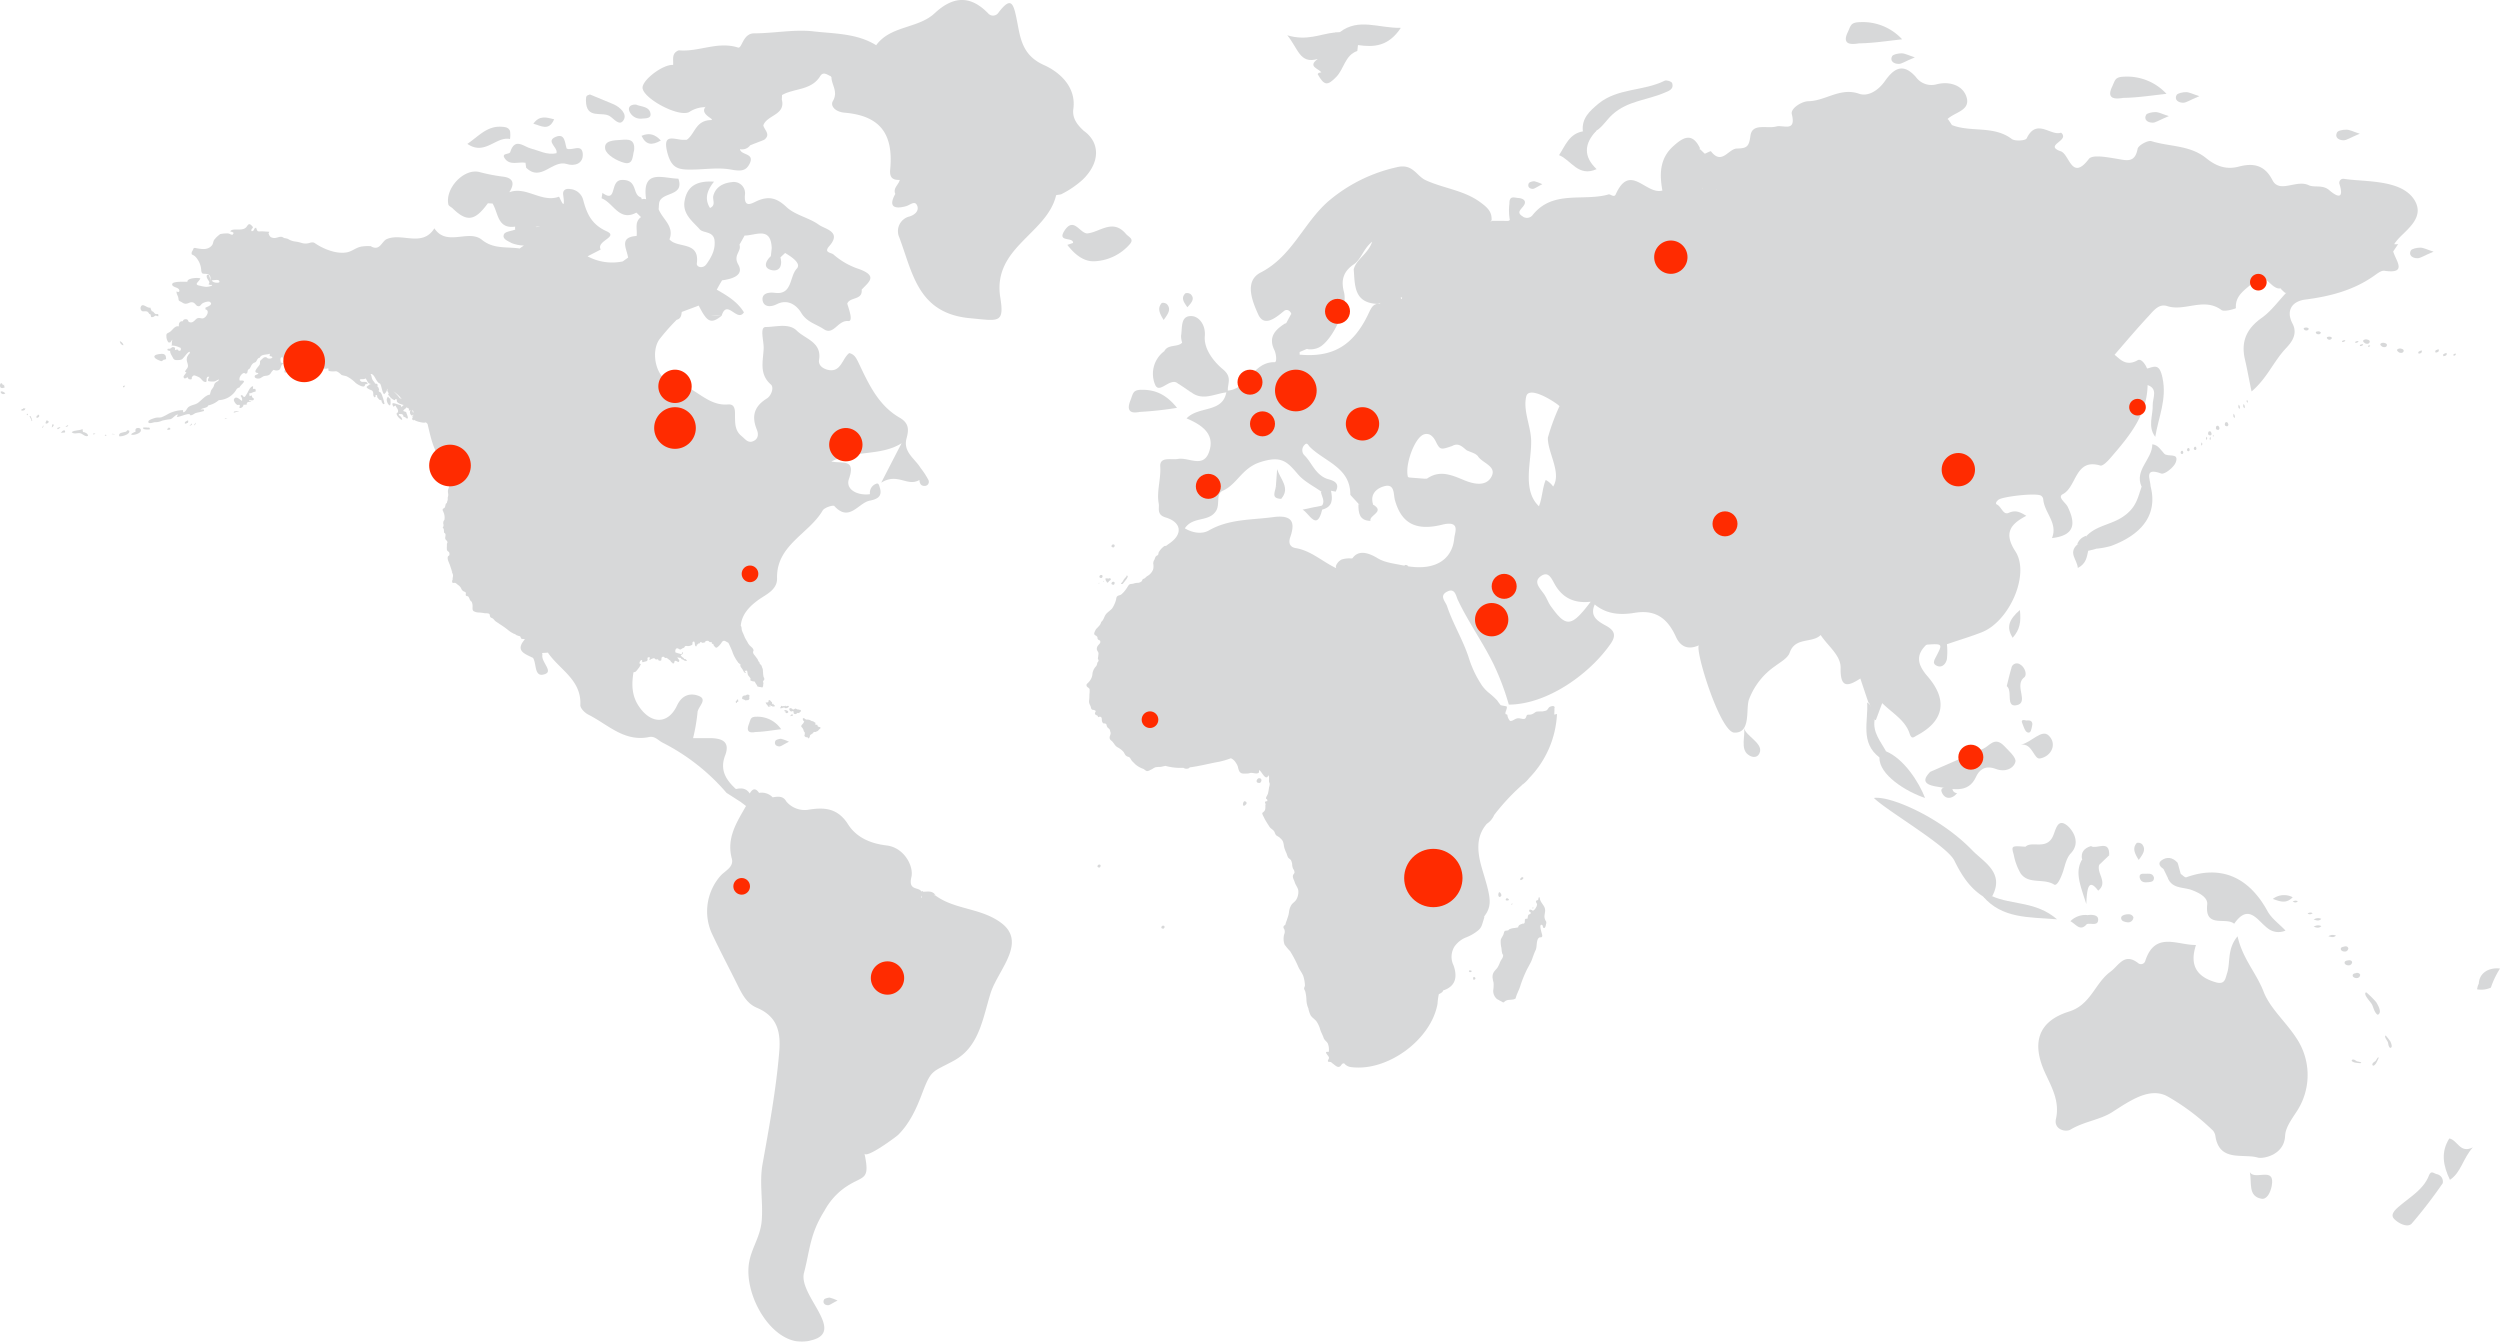 <svg xmlns="http://www.w3.org/2000/svg" viewBox="2972 844.277 600 322.015">
  <defs>
    <style>
      .cls-1 {
        opacity: 0.4;
      }

      .cls-2 {
        fill: #9c9e9f;
      }

      .cls-3 {
        fill: #ff2b00;
      }

      @keyframes appear {
            0% {
                opacity: 0;
              }
            20% {
                opacity: 0;
              }
            40% {
                opacity: 0;
              }
            60% {
                opacity: .6;
              }
            80% {
                opacity: 1;
              }
            100% {
                opacity: 1;
              }
            }

            #Ellipse_63 {
                animation: appear 1s;
                animation-fill-mode: forwards
            }
            #Ellipse_64 {
                animation: appear 1.4s;
                animation-fill-mode: forwards
            }
            #Ellipse_65 {
                animation: appear 1.8s;
                animation-fill-mode: forwards
            }
            #Ellipse_66 {
                animation: appear 2.2s;
                animation-fill-mode: forwards
            }
            #Ellipse_67 {
                animation: appear 2.6s;
                animation-fill-mode: forwards
            }
            #Ellipse_68 {
                animation: appear 3s;
                animation-fill-mode: forwards
            }
            #Ellipse_69 {
                animation: appear 3.4s;
                animation-fill-mode: forwards
            }
            #Ellipse_70 {
                animation: appear 3.8s;
                animation-fill-mode: forwards
            }
            #Ellipse_71 {
                animation: appear 4.2s;
                animation-fill-mode: forwards
            }
            #Ellipse_72 {
                animation: appear 4.6s;
                animation-fill-mode: forwards
            }
            #Ellipse_73 {
                animation: appear 5s;
                animation-fill-mode: forwards
            }
            #Ellipse_74 {
                animation: appear 5.4s;
                animation-fill-mode: forwards
            }
            #Ellipse_75 {
                animation: appear 5.8s;
                animation-fill-mode: forwards
            }
            #Ellipse_76 {
                animation: appear 6.2s;
                animation-fill-mode: forwards
            }
            #Ellipse_77 {
                animation: appear 6.6s;
                animation-fill-mode: forwards
            }
            #Ellipse_78 {
                animation: appear 7s;
                animation-fill-mode: forwards
            }
            #Ellipse_79 {
                animation: appear 7.4s;
                animation-fill-mode: forwards
            }
            #Ellipse_80 {
                animation: appear 7.8s;
                animation-fill-mode: forwards
            }
            #Ellipse_81 {
                animation: appear 8.2s;
                animation-fill-mode: forwards
            }
            #Ellipse_82 {
                animation: appear 8.6s;
                animation-fill-mode: forwards
            }
            #Ellipse_83 {
                animation: appear 9s;
                animation-fill-mode: forwards
            }
            #Ellipse_84 {
                animation: appear 9.4s;
                animation-fill-mode: forwards
            }
            #Ellipse_85 {
                animation: appear 9.8s;
                animation-fill-mode: forwards
            }
            #Ellipse_86 {
                animation: appear 10.2s;
                animation-fill-mode: forwards
            }

    </style>
  </defs>
  <g id="mapa" transform="translate(1990 -257)">
    <g id="Group_260" data-name="Group 260" class="cls-1" transform="translate(981.992 1101.302)">
      <g id="Group_174" data-name="Group 174" transform="translate(176.583 166.689)">
        <path id="Path_2816" data-name="Path 2816" class="cls-2" d="M378.2,339.1c-.1-.153-.255-.509-.051-.611.153-.051.458.153.56.255.255.153.407.051.662.1a1.5,1.5,0,0,1,.662.255c.2.1.407.1.611.2a.7.7,0,0,0,.2.153c.051.051.153.051.2.1.1.153,0,.306.051.458s.153.051.306.051c.2,0,.153.1.2.255.051.356.713.2.713.509,0,.153-.356.356-.407.458a1.15,1.15,0,0,1-.56.407c-.153.051-.2.153-.356.1a.551.551,0,0,0-.305.051c-.1.051-.1.1-.153.2s-.153.1-.2.153a.534.534,0,0,0-.2.153c-.1.051-.153.1-.255.153-.1.1-.1.305-.153.458a.792.792,0,0,1-.306.407c-.1-.1-.1-.2-.2-.255a.867.867,0,0,0-.356-.051c-.2-.051-.458-.255-.407-.458a1.146,1.146,0,0,0,.051-.713c-.051-.1-.153-.153-.2-.255s-.051-.255-.1-.356a2.063,2.063,0,0,0-.255-.458c-.1-.153-.306-.2-.255-.458,0-.153.2-.356.306-.458a1.444,1.444,0,0,0,.306-.458C378.507,339.358,378.354,339.307,378.2,339.1Z" transform="translate(-361.959 -332.84)"/>
        <path id="Path_2817" data-name="Path 2817" class="cls-2" d="M372.634,334.549a.337.337,0,0,1-.306-.051c-.153-.1-.356-.407-.255-.611s.458-.1.611,0c.1.1.153.2.306.2s.2-.051.356-.153c.255-.153.407.051.662.153h.2c.051,0,.1.051.153.051.153.051.2,0,.305.051.306.051.153.407,0,.509-.153.153-.407.356-.611.2-.255.153-.407.407-.764.255-.153-.051-.2-.153-.2-.356,0-.051,0-.2-.051-.255a.734.734,0,0,0-.153-.1C372.888,334.5,372.786,334.5,372.634,334.549Z" transform="translate(-359.192 -330.526)"/>
        <path id="Path_2818" data-name="Path 2818" class="cls-2" d="M367.773,333.211c-.1,0,.1-.255.1-.306.1-.1.1-.153.051-.255a.459.459,0,0,1,.255.051c.1.051.255,0,.356,0s.2.051.305,0c.051-.051.051-.1.1-.1.1,0,.051.051.1.1.2.153.407-.1.662-.051.306.1-.051.407-.2.458a1.2,1.2,0,0,1-.407.1c-.153,0-.2-.1-.356-.153C368.434,333.007,368.078,333.313,367.773,333.211Z" transform="translate(-357.08 -329.952)"/>
        <path id="Path_2819" data-name="Path 2819" class="cls-2" d="M372.856,336.646c.1-.1.153-.051.2.051v.153c.051.051.1,0,.1.1a.178.178,0,0,1-.1.051c-.255-.1-.407.153-.56.051C372.6,337,372.449,337,372.856,336.646Z" transform="translate(-359.414 -331.911)"/>
        <path id="Path_2820" data-name="Path 2820" class="cls-2" d="M369.694,334.891c-.051-.153.2-.255.306-.2a.928.928,0,0,1,.56.255c.255.255-.1.458-.306.458-.1,0-.255,0-.255-.153-.051-.1.051-.153,0-.2C369.9,334.942,369.745,334.993,369.694,334.891Z" transform="translate(-358.034 -330.97)"/>
        <path id="Path_2821" data-name="Path 2821" class="cls-2" d="M361.613,330.075c0-.051.051-.051.1-.1.1-.1.255.1.356.153.051.051.1.153.153.2s.153.051.2.153,0,.153,0,.255c.051.1.153.1.2.255.1,0,.1-.1.051-.2.1,0,.1.2.153.255s.051.1.1.153a.187.187,0,0,1,.153.051.106.106,0,0,1,0,.2h-.153c-.051,0-.051,0-.153.051s-.2.051-.255-.051a.386.386,0,0,0-.2-.1c-.1,0-.2.2-.255.051-.051-.1.1-.255,0-.255-.051,0-.255.051-.255.1,0,.1.153.051.2.1.1.153-.356.2-.407.2-.1,0-.153-.153-.2-.255,0-.051-.051-.051-.1-.1s-.051-.153-.153-.2c-.051-.051-.1-.051-.1-.1-.051-.051,0-.1-.051-.153,0-.051-.1-.1-.1-.153s.153-.051.2-.051a.867.867,0,0,0,.356-.051.363.363,0,0,0,.153-.306C361.562,330.126,361.562,330.075,361.613,330.075Z" transform="translate(-353.721 -328.649)"/>
        <path id="Path_2822" data-name="Path 2822" class="cls-2" d="M347.055,330.442c0,.153-.1.1-.2,0-.051-.051-.051-.255-.051-.306.051-.1.153-.1.2-.2.1-.1.051-.2.2-.255.051,0,.1-.051.153,0,.1.051,0,.051,0,.1v.1a.05.05,0,0,0,.051.051c0,.051.051.1.051.153-.051.1-.2.1-.255.153-.1.051-.1.153-.153.2Z" transform="translate(-346.8 -328.507)"/>
        <path id="Path_2823" data-name="Path 2823" class="cls-2" d="M349.883,328.469c-.1-.153-.153-.153-.1-.306.051-.1.051-.2.1-.306a.782.782,0,0,1,.662-.255c.153,0,.2-.1.306-.153a.645.645,0,0,1,.306-.051c.2,0,.458.153.407.356a.418.418,0,0,0-.051.356c0,.153.051.153,0,.305a.452.452,0,0,1-.509.306c-.153,0-.2.051-.306.051-.153.051-.153-.051-.255-.1s-.2-.051-.255-.1c-.2-.051-.255-.1-.305-.1Z" transform="translate(-348.253 -327.4)"/>
      </g>
      <path id="Path_2824" data-name="Path 2824" class="cls-2" d="M998.623,443.388c-1.578,4.786.1,7.638,4.786,8.961,2.189.611,2.24-.866,2.7-2.24.815-2.648-.051-5.754,2.495-8.809,1.171,5.346,4.532,8.809,6.263,13.34,1.528,3.921,5.3,7.179,7.79,11a15.914,15.914,0,0,1,.357,17.363c-1.222,1.935-2.9,4.073-3,6.161-.2,4.735-5.4,5.6-6.568,5.244-3.462-1.018-9.063,1.12-10.132-4.939a2.9,2.9,0,0,0-.56-1.477A53.88,53.88,0,0,0,992,479.844c-4.328-2.546-9.114.866-13.493,3.666-2.851,1.833-6.772,2.24-9.98,4.175-1.171.713-4.073,0-3.513-2.546.967-4.277-1.069-7.688-2.648-11.151-3.208-7.077-1.68-12.271,5.754-14.613,5.3-1.629,6.212-6.823,9.98-9.572,2.037-1.528,3.31-4.633,6.619-2.088a1.064,1.064,0,0,0,1.731-.509C988.8,440.027,994.091,443.439,998.623,443.388Z" transform="translate(-471.579 -216.616)"/>
      <path id="Path_2825" data-name="Path 2825" class="cls-2" d="M1024.955,411.161c.458.306,1.018.916,1.324.815,8.3-3,15.02-.1,19.5,8.1.967,1.782,2.8,3.055,4.328,4.684a4.155,4.155,0,0,1-4.226-.509c-2.546-1.884-4.583-6.161-8.1-1.12-1.935-1.731-7.078,1.222-6.466-4.583.2-1.68-1.731-2.75-3.564-3.462-1.986-.815-4.735-.255-5.855-2.851C1022.155,409.583,1023.529,410.347,1024.955,411.161Z" transform="translate(-501.577 -201.447)"/>
      <path id="Path_2826" data-name="Path 2826" class="cls-2" d="M951.711,393.6c1.578-1.477,4.786.764,6.466-2.24.815-1.477,1.069-4.837,3.564-2.851,1.069.866,3.462,3.921.866,6.67-1.018,1.069-1.375,2.8-1.833,4.277-.458,1.375-1.426,3.717-2.189,3.208-2.546-1.578-6.161.051-8.045-2.7a14.431,14.431,0,0,1-1.629-4.43C948.3,393.348,948.351,393.348,951.711,393.6Z" transform="translate(-465.604 -190.406)"/>
      <path id="Path_2827" data-name="Path 2827" class="cls-2" d="M567.741,167.259c-2.9.255-5.8,2.189-8.656-.051-.917-1.477-1.884-2.9-.866-4.735a2.718,2.718,0,0,0-.611-3.666,3.525,3.525,0,0,1-.662-3.513,5.682,5.682,0,0,1-.255-1.578c.357-1.935-.255-5.041,2.75-4.735,1.477.153,3.208,1.986,2.953,4.837-.255,3.157,2.291,6.212,4.379,7.943,2.342,1.935.967,3.513,1.171,5.194C568,167,567.741,167.259,567.741,167.259Z" transform="translate(-273.234 -73.126)"/>
      <path id="Path_2828" data-name="Path 2828" class="cls-2" d="M909.471,399.677c-3.259-2.088-5.194-5.194-6.874-8.6-1.782-3.615-16.242-11.965-19.3-15.02,3.615-.611,15.682,4.379,23.574,12.526,2.75,2.851,7.892,5.4,4.786,11.1A1.694,1.694,0,0,1,909.471,399.677Z" transform="translate(-433.548 -184.566)"/>
      <path id="Path_2829" data-name="Path 2829" class="cls-2" d="M623.6,19.73c-3,1.018-3.157,4.328-5.092,6.263-2.037,2.088-2.851,2.139-4.43-.713,0-.051.2-.255.306-.306.153-.051.356-.051.509-.1,1.477-1.528-.357-2.189-.866-3.208-4.226,1.222-4.583-2.444-7.23-5.7,4.735,1.426,7.892-.306,11.3-.662C620.038,16.675,622.839,16.98,623.6,19.73Z" transform="translate(-297.833 -7.522)"/>
      <path id="Path_2830" data-name="Path 2830" class="cls-2" d="M998.82,228.8c1.68,6.416-1.629,11.405-9.471,14.308a19.8,19.8,0,0,1-3.462.662c-.917-.967-3-1.018-2.393-3.106,2.342-2.444,5.855-2.648,8.656-4.532,3.259-2.189,3.564-4.532,4.532-7.281A1.52,1.52,0,0,1,998.82,228.8Z" transform="translate(-482.672 -112.112)"/>
      <path id="Path_2831" data-name="Path 2831" class="cls-2" d="M746.06,50.117c-.356-3.106,1.629-4.888,3.768-6.67,4.633-3.768,10.845-2.953,15.886-5.5.407-.2,1.68.2,1.782.611.458,1.375-.713,1.833-1.731,2.24-4.175,1.833-8.91,1.935-12.576,5.244-1.426,1.273-2.342,2.953-3.971,3.972C748.2,51.084,747.129,50.524,746.06,50.117Z" transform="translate(-366.165 -18.612)"/>
      <path id="Path_2832" data-name="Path 2832" class="cls-2" d="M1139.8,555.2a111.752,111.752,0,0,1-7.434,9.674c-1.018,1.12-3.31-.1-4.277-1.171s.458-2.291,1.375-3.055c2.546-2.189,5.652-3.921,6.976-7.179.56-1.426,1.069-.713,1.884-.458A1.824,1.824,0,0,1,1139.8,555.2Z" transform="translate(-553.539 -271.249)"/>
      <path id="Path_2833" data-name="Path 2833" class="cls-2" d="M740.6,61.317c1.018-1.426,2.139.153,3.208-.1-2.851,3-3.157,6.11.1,9.165-4.43,1.986-6.11-2.189-9.012-3.361C736.377,64.729,737.344,61.878,740.6,61.317Z" transform="translate(-360.708 -29.812)"/>
      <path id="Path_2834" data-name="Path 2834" class="cls-2" d="M908.684,356.809c4.226-1.833,8.452-3.717,12.729-5.55,1.528-.662,2.75-3.055,5.041-.662,1.12,1.171,2.9,2.749,2.7,3.768-.356,1.527-2.342,2.648-4.735,1.731-2.75-1.018-4.073.458-4.735,1.935-1.884,4.124-5.8,2.9-9.572,2.291C906.7,359.762,907.157,358.387,908.684,356.809Z" transform="translate(-445.439 -171.586)"/>
      <path id="Path_2835" data-name="Path 2835" class="cls-2" d="M631.6,13.34c4.532-3.462,9.216-.917,14.613-1.018-3,4.532-6.517,4.684-10.336,4.124C634.961,14.766,631.7,16.243,631.6,13.34Z" transform="translate(-310.005 -5.664)"/>
      <path id="Path_2836" data-name="Path 2836" class="cls-2" d="M549.036,172.469c-1.884-.713-4.175,2.9-5.092.458a6.76,6.76,0,0,1,2.24-7.943c1.833-.356,3.819-1.477,4.888,1.222C551.327,168.6,551.785,171.043,549.036,172.469Z" transform="translate(-266.749 -80.729)"/>
      <path id="Path_2837" data-name="Path 2837" class="cls-2" d="M697.075,104.1c-1.12,2.088-4.124.1-5.143,2.393-.713,4.379-4.633,4.022-7.587,5.143-2.088-1.273-3-3.361-2.088-5.4,1.069-2.444,3.055-.356,4.582-.153,2.342.305,4.124-.764,5.906-1.986Z" transform="translate(-334.696 -51.108)"/>
      <path id="Path_2838" data-name="Path 2838" class="cls-2" d="M1011.553,177.141c-.051-1.273-.1-2.495-.153-3.768,1.986-.509,3.259-1.578,4.023,2.088,1.12,5.194-.967,9.471-1.731,14.206-1.884-2.495-.509-5.143-.611-7.688C1013.08,180.2,1014.506,177.956,1011.553,177.141Z" transform="translate(-496.423 -84.841)"/>
      <path id="Path_2839" data-name="Path 2839" class="cls-2" d="M1011.2,219.482c-.713,0-1.477.051-2.189.051-1.731-4.022,2.6-6.517,2.6-10.132,1.426.153,2.037,1.375,2.851,2.24.866.917,3.615-.356,2.8,2.037-.407,1.222-2.7,3-3.462,2.75C1009.515,214.848,1011.144,217.75,1011.2,219.482Z" transform="translate(-495.048 -102.793)"/>
      <path id="Path_2840" data-name="Path 2840" class="cls-2" d="M934.7,422.451c.713,0,1.426,0,2.189-.051,4.786,2.138,10.54,1.171,15.581,5.55C945.545,427.39,939.333,427.8,934.7,422.451Z" transform="translate(-458.776 -207.34)"/>
      <path id="Path_2841" data-name="Path 2841" class="cls-2" d="M887.407,354.008c4.328,1.833,7.892,7.383,9.369,11.2-4.633-1.528-11.049-5.6-10.947-9.674C885.523,354.11,886.185,353.7,887.407,354.008Z" transform="translate(-434.753 -173.724)"/>
      <path id="Path_2842" data-name="Path 2842" class="cls-2" d="M1153.369,546.529c-1.629-3.411-2.24-6.619-.153-9.929,1.986.356,2.546,3.717,5.652,2.139C1156.475,541.386,1156.067,544.747,1153.369,546.529Z" transform="translate(-565.377 -263.393)"/>
      <path id="Path_2843" data-name="Path 2843" class="cls-2" d="M945.9,318.133c.407-1.629.713-3,1.12-4.328a1.319,1.319,0,0,1,2.037-.917c1.273.713,1.782,2.6,1.018,3.157-2.495,1.935,1.324,6.11-1.884,6.67C945.594,323.174,947.377,319.253,945.9,318.133Z" transform="translate(-464.274 -153.48)"/>
      <path id="Path_2844" data-name="Path 2844" class="cls-2" d="M952.6,348.442c2.6-.611,4.939-3.768,6.619-2.24,2.088,1.935.815,4.99-2.037,5.55C955.655,352.006,955.4,348.035,952.6,348.442Z" transform="translate(-467.562 -169.737)"/>
      <path id="Path_2845" data-name="Path 2845" class="cls-2" d="M984.7,406.135c-.713,2.037,2.189,4.226-.255,6.212-2.291-3.055-2.7-.662-2.851,3.208-1.578-4.888-2.75-7.688-1.018-10.693A3.421,3.421,0,0,1,984.7,406.135Z" transform="translate(-480.871 -198.61)"/>
      <path id="Path_2846" data-name="Path 2846" class="cls-2" d="M1060.5,552.5c1.222,2.088,6.161-1.578,5.244,3.31-.305,1.527-1.12,3.31-2.495,3.055C1059.991,558.254,1061.009,554.995,1060.5,552.5Z" transform="translate(-520.523 -271.197)"/>
      <path id="Path_2847" data-name="Path 2847" class="cls-2" d="M554.4,173.966c1.731-1.375.255-3.717,1.527-5.194.407-.407.458-1.069,1.069-1.273,1.986.356,4.43.662,1.884,3.31-1.731,1.782-1.171,3.615-.916,5.55C556.793,175.494,555.571,174.73,554.4,173.966Z" transform="translate(-272.113 -82.227)"/>
      <path id="Path_2848" data-name="Path 2848" class="cls-2" d="M884.453,342.811c-.509.509-1.069.967-1.578,1.477-4.684-3.564-2.648-8.656-2.953-13.187,1.782.916.56,3.106,1.782,4.226C881.245,338.33,883.18,340.469,884.453,342.811Z" transform="translate(-431.799 -162.527)"/>
      <path id="Path_2849" data-name="Path 2849" class="cls-2" d="M985.448,403.281c-1.629.407-2.648-1.12-4.124-1.273-.356-1.731.509-2.7,2.088-3.208,1.222,1.222,3.666.051,4.43,2.189C987.077,401.753,986.262,402.517,985.448,403.281Z" transform="translate(-481.622 -195.756)"/>
      <path id="Path_2850" data-name="Path 2850" class="cls-2" d="M907.4,302.6c1.68-2.444,3.462-.967,5.244-.2a17.158,17.158,0,0,1,0,3.615c-.2,1.069-1.069,2.139-2.291,1.68-1.426-.56-.662-1.527-.153-2.546C911.677,302.295,911.575,302.295,907.4,302.6Z" transform="translate(-445.377 -147.876)"/>
      <path id="Path_2851" data-name="Path 2851" class="cls-2" d="M821.992,343.1c.305,1.833,4.328,3.513,3.819,5.7-.356,1.477-1.731,1.578-2.851.713C821.076,348.141,822.3,344.984,821.992,343.1Z" transform="translate(-403.401 -168.417)"/>
      <path id="Path_2852" data-name="Path 2852" class="cls-2" d="M980.815,257.857c-.356,1.426-.407,3.055-2.495,4.124-.153-2.037-2.342-3.564-.153-5.6C979.644,255.821,980.866,255.77,980.815,257.857Z" transform="translate(-479.637 -125.69)"/>
      <path id="Path_2853" data-name="Path 2853" class="cls-2" d="M607.22,153.655c-1.069-.917.255-2.6-1.12-3.411.458-.815.866-1.629,1.324-2.444l2.9,5.652c-.356.815-.764,1.578-1.833,1.578C607.78,154.877,607.577,154.216,607.22,153.655Z" transform="translate(-297.489 -72.557)"/>
      <path id="Path_2854" data-name="Path 2854" class="cls-2" d="M630.373,15.1c.917,1.68,2.495.815,3.819.967,2.24.306.56,1.375.509,2.139l-.153,1.375c-1.68-1.629-4.43-1.935-5.448-4.43A10.224,10.224,0,0,0,630.373,15.1Z" transform="translate(-308.778 -7.424)"/>
      <path id="Path_2855" data-name="Path 2855" class="cls-2" d="M949.606,287.5c.306,2.9,0,4.684-1.731,6.67C946.246,291.573,947.01,289.791,949.606,287.5Z" transform="translate(-464.823 -141.126)"/>
      <path id="Path_2856" data-name="Path 2856" class="cls-2" d="M913.866,57.528c-2.24.2-3.411,3.462-6.466,1.935,1.935-1.222,3.717-2.342,5.448-3.462C913.2,56.509,913.561,57.018,913.866,57.528Z" transform="translate(-445.377 -27.499)"/>
      <path id="Path_2857" data-name="Path 2857" class="cls-2" d="M620.1,27.8c1.324.051,2.6.458,2.75,1.935.1,1.222-.967,1.222-1.884,1.222C620.2,30.04,617.657,29.582,620.1,27.8Z" transform="translate(-303.853 -13.657)"/>
      <path id="Path_2858" data-name="Path 2858" class="cls-2" d="M979.872,433.424c-1.629,1.935-2.6.051-3.972-.662a5.051,5.051,0,0,1,4.073-1.477A1.523,1.523,0,0,1,979.872,433.424Z" transform="translate(-478.999 -211.694)"/>
      <path id="Path_2859" data-name="Path 2859" class="cls-2" d="M1018.851,407.029c-.764-.509-1.426-1.273-.611-1.986,1.375-1.069,2.8-.866,4.022.509C1022.211,408.506,1020.48,407.64,1018.851,407.029Z" transform="translate(-499.597 -198.486)"/>
      <path id="Path_2860" data-name="Path 2860" class="cls-2" d="M954.122,339.485c1.069-.153,1.629.255,1.324,1.426-.153.662-.255,1.731-1.069,1.426-.611-.2-.917-1.324-1.222-2.088C952.7,339.231,953.358,339.282,954.122,339.485Z" transform="translate(-467.761 -166.584)"/>
      <path id="Path_2861" data-name="Path 2861" class="cls-2" d="M554.3,164.555c-.356.407-.713.866-1.069,1.273.051-3.717-2.648-2.088-4.43-2.291.917-1.731,3.106-.866,4.328-2.037A3.242,3.242,0,0,1,554.3,164.555Z" transform="translate(-269.365 -79.282)"/>
      <path id="Path_2862" data-name="Path 2862" class="cls-2" d="M1007.077,401.316c-.967-1.578-1.578-2.8-.458-4.073a1.389,1.389,0,0,1,1.273.306C1008.859,398.77,1008.2,399.839,1007.077,401.316Z" transform="translate(-493.781 -194.962)"/>
      <path id="Path_2863" data-name="Path 2863" class="cls-2" d="M547.477,146.816c-.967-1.578-1.578-2.8-.458-4.073a1.389,1.389,0,0,1,1.273.306C549.31,144.219,548.6,145.288,547.477,146.816Z" transform="translate(-268.195 -70.045)"/>
      <path id="Path_2864" data-name="Path 2864" class="cls-2" d="M558.677,141.5c-.967-1.324-1.578-2.291-.458-3.361a1.508,1.508,0,0,1,1.273.255C560.46,139.414,559.8,140.28,558.677,141.5Z" transform="translate(-273.692 -67.787)"/>
      <path id="Path_2865" data-name="Path 2865" class="cls-2" d="M917.626,369.4c.1.967-.153,2.037,1.222,2.291-1.426,1.629-3.106,1.375-3.717-.356C914.622,369.96,916.964,370.367,917.626,369.4Z" transform="translate(-449.136 -181.326)"/>
      <path id="Path_2866" data-name="Path 2866" class="cls-2" d="M981.748,256.115a2.9,2.9,0,0,0-2.648-1.528,3.188,3.188,0,0,1,2.24-2.088c.2,1.477,2.75,1.222,2.393,3.106C983.072,255.81,982.41,255.962,981.748,256.115Z" transform="translate(-480.569 -123.947)"/>
      <path id="Path_2867" data-name="Path 2867" class="cls-2" d="M1011.971,412.714c.051.967-.662,1.069-1.324,1.12-.866.1-1.782.1-2.088-1.018-.255-1.12.713-1.018,1.273-1.018C1010.647,411.849,1011.615,411.543,1011.971,412.714Z" transform="translate(-495.009 -202.134)"/>
      <path id="Path_2868" data-name="Path 2868" class="cls-2" d="M1002.767,431.616a1.23,1.23,0,0,1-1.426,1.222c-.509-.051-1.222-.255-1.375-.56-.458-.866.306-1.171,1.018-1.324C1001.7,430.853,1002.41,430.853,1002.767,431.616Z" transform="translate(-490.743 -211.515)"/>
      <path id="Path_2869" data-name="Path 2869" class="cls-2" d="M1125.329,116.951c-1.069-.1-2.7-.662-2.291-1.578.662-1.528,2.444-.2,3.717-.56C1126.246,115.576,1125.788,116.289,1125.329,116.951Z" transform="translate(-551.187 -56.27)"/>
      <path id="Path_2870" data-name="Path 2870" class="cls-2" d="M989.93,400.936c-1.12-1.426-3.615-.051-4.43-2.189C986.977,399.612,990.032,397.015,989.93,400.936Z" transform="translate(-483.711 -195.702)"/>
      <path id="Path_2871" data-name="Path 2871" class="cls-2" d="M1019.8,408.177c1.375.051,2.75.1,3.411-1.477.255.866.458,1.782.713,2.648-1.12,0-2.342-.1-3.055,1.018C1020.513,409.653,1020.156,408.889,1019.8,408.177Z" transform="translate(-500.546 -199.634)"/>
      <path id="Path_2872" data-name="Path 2872" class="cls-2" d="M1075,133.854c.713-.713,1.426-1.426,2.138-2.189,1.069-.153,1.68.153,1.324,1.375a2.118,2.118,0,0,1-2.393,1.833A10.124,10.124,0,0,1,1075,133.854Z" transform="translate(-527.64 -64.62)"/>
      <path id="Path_2873" data-name="Path 2873" class="cls-2" d="M1071.3,422.817a4.447,4.447,0,0,1,4.786-.407C1074.457,424.089,1072.98,423.377,1071.3,422.817Z" transform="translate(-525.824 -207.094)"/>
      <path id="Path_2874" data-name="Path 2874" class="cls-2" d="M1080.7,424.765a1.076,1.076,0,0,1,1.222-.1C1081.464,425.121,1081.107,424.918,1080.7,424.765Z" transform="translate(-530.438 -208.381)"/>
      <g id="Group_175" data-name="Group 175" transform="translate(553.826 218.992)">
        <path id="Path_2875" data-name="Path 2875" class="cls-2" d="M1105.161,446.471a.816.816,0,0,1-.866.815,1.141,1.141,0,0,1-.865-.356c-.255-.56.2-.764.662-.815C1104.5,445.961,1104.957,445.961,1105.161,446.471Z" transform="translate(-1095.385 -437.927)"/>
        <path id="Path_2876" data-name="Path 2876" class="cls-2" d="M1106.961,453a.816.816,0,0,1-.865.815,1.14,1.14,0,0,1-.866-.356c-.255-.56.2-.764.662-.815C1106.3,452.545,1106.757,452.545,1106.961,453Z" transform="translate(-1096.268 -441.151)"/>
        <path id="Path_2877" data-name="Path 2877" class="cls-2" d="M1110.761,458.992a.816.816,0,0,1-.865.815,1.141,1.141,0,0,1-.866-.356c-.255-.56.2-.764.662-.815A.8.8,0,0,1,1110.761,458.992Z" transform="translate(-1098.134 -444.085)"/>
        <path id="Path_2878" data-name="Path 2878" class="cls-2" d="M1087.7,430.365a1.076,1.076,0,0,1,1.222-.1A1.006,1.006,0,0,1,1087.7,430.365Z" transform="translate(-1087.7 -430.121)"/>
        <path id="Path_2879" data-name="Path 2879" class="cls-2" d="M1090.6,436.484a1.833,1.833,0,0,1,1.833-.153C1091.771,436.942,1091.262,436.688,1090.6,436.484Z" transform="translate(-1089.123 -433.083)"/>
        <path id="Path_2880" data-name="Path 2880" class="cls-2" d="M1097.5,440.984a1.833,1.833,0,0,1,1.833-.153C1098.671,441.391,1098.162,441.137,1097.5,440.984Z" transform="translate(-1092.51 -435.292)"/>
        <path id="Path_2881" data-name="Path 2881" class="cls-2" d="M1090.6,433.084a1.833,1.833,0,0,1,1.833-.153C1091.771,433.542,1091.262,433.288,1090.6,433.084Z" transform="translate(-1089.123 -431.414)"/>
      </g>
      <g id="Group_178" data-name="Group 178" transform="translate(523.368 95.966)">
        <g id="Group_176" data-name="Group 176" transform="translate(0 8.35)">
          <path id="Path_2882" data-name="Path 2882" class="cls-2" d="M1034.447,211.338c-.255-.051-.407-.153-.356-.407a.515.515,0,0,1,.2-.356c.255-.1.356.1.407.305C1034.7,211.083,1034.7,211.287,1034.447,211.338Z" transform="translate(-1030.924 -207.672)"/>
          <path id="Path_2883" data-name="Path 2883" class="cls-2" d="M1031.247,211.938c-.255-.051-.407-.2-.356-.407a.515.515,0,0,1,.2-.356c.255-.1.356.1.407.306C1031.5,211.683,1031.5,211.836,1031.247,211.938Z" transform="translate(-1029.353 -207.966)"/>
          <path id="Path_2884" data-name="Path 2884" class="cls-2" d="M1028.247,213.238c-.255-.051-.407-.153-.356-.407a.515.515,0,0,1,.2-.356c.255-.1.357.1.407.306C1028.5,212.983,1028.5,213.136,1028.247,213.238Z" transform="translate(-1027.881 -208.604)"/>
          <path id="Path_2885" data-name="Path 2885" class="cls-2" d="M1043.122,204.9c.153.2.1.305,0,.509C1042.97,205.205,1043.071,205.053,1043.122,204.9Z" transform="translate(-1035.322 -204.9)"/>
          <path id="Path_2886" data-name="Path 2886" class="cls-2" d="M1039.966,205.8a.612.612,0,0,1,0,.764C1039.711,206.309,1039.864,206.055,1039.966,205.8Z" transform="translate(-1033.744 -205.342)"/>
          <path id="Path_2887" data-name="Path 2887" class="cls-2" d="M1037.666,208.5a.612.612,0,0,1,0,.764C1037.411,208.958,1037.564,208.755,1037.666,208.5Z" transform="translate(-1032.615 -206.667)"/>
          <path id="Path_2888" data-name="Path 2888" class="cls-2" d="M1041.666,205.9a.613.613,0,0,1,0,.764C1041.411,206.409,1041.564,206.206,1041.666,205.9Z" transform="translate(-1034.578 -205.391)"/>
        </g>
        <g id="Group_177" data-name="Group 177" transform="translate(6.578)">
          <path id="Path_2889" data-name="Path 2889" class="cls-2" d="M1049.311,199.936c-.356,0-.611-.1-.611-.407,0-.153.051-.458.153-.509.356-.2.509,0,.611.255A.459.459,0,0,1,1049.311,199.936Z" transform="translate(-1044.678 -193.623)"/>
          <path id="Path_2890" data-name="Path 2890" class="cls-2" d="M1045.111,201.636c-.356,0-.611-.1-.611-.407,0-.153.051-.458.153-.509.356-.2.509,0,.611.255A.459.459,0,0,1,1045.111,201.636Z" transform="translate(-1042.616 -194.457)"/>
          <path id="Path_2891" data-name="Path 2891" class="cls-2" d="M1041.411,204.236c-.356,0-.611-.1-.611-.407,0-.153.051-.458.153-.509.356-.2.509,0,.611.255S1041.717,204.084,1041.411,204.236Z" transform="translate(-1040.8 -195.733)"/>
          <path id="Path_2892" data-name="Path 2892" class="cls-2" d="M1059.044,188.5a.5.5,0,0,1,.153.662C1058.891,188.958,1058.993,188.755,1059.044,188.5Z" transform="translate(-1049.726 -188.5)"/>
          <path id="Path_2893" data-name="Path 2893" class="cls-2" d="M1055.137,190.7a.953.953,0,0,1,.255,1.018C1054.933,191.413,1055.086,191.107,1055.137,190.7Z" transform="translate(-1047.805 -189.58)"/>
          <path id="Path_2894" data-name="Path 2894" class="cls-2" d="M1052.752,195a.954.954,0,0,1,.255,1.018C1052.6,195.713,1052.7,195.407,1052.752,195Z" transform="translate(-1046.642 -191.69)"/>
          <path id="Path_2895" data-name="Path 2895" class="cls-2" d="M1057.437,190.4a.954.954,0,0,1,.255,1.018C1057.233,191.113,1057.386,190.756,1057.437,190.4Z" transform="translate(-1048.934 -189.433)"/>
        </g>
      </g>
      <g id="Group_181" data-name="Group 181" transform="translate(552.9 78.582)">
        <g id="Group_179" data-name="Group 179">
          <path id="Path_2896" data-name="Path 2896" class="cls-2" d="M1097.045,159.291c-.306-.255-.356-.458-.1-.56a1.41,1.41,0,0,1,.662-.051c.509.2.407.356.255.509A.623.623,0,0,1,1097.045,159.291Z" transform="translate(-1091.23 -156.469)"/>
          <path id="Path_2897" data-name="Path 2897" class="cls-2" d="M1091.845,156.791c-.306-.255-.356-.458-.1-.56a1.41,1.41,0,0,1,.662-.051c.509.2.407.356.255.509S1092.3,156.943,1091.845,156.791Z" transform="translate(-1088.678 -155.242)"/>
          <path id="Path_2898" data-name="Path 2898" class="cls-2" d="M1086.145,154.991c-.306-.255-.356-.458-.1-.56a1.41,1.41,0,0,1,.662-.051c.509.2.407.356.255.509S1086.6,155.143,1086.145,154.991Z" transform="translate(-1085.88 -154.359)"/>
          <path id="Path_2899" data-name="Path 2899" class="cls-2" d="M1116.69,162.8c0,.255-.153.306-.509.306C1116.079,162.8,1116.384,162.8,1116.69,162.8Z" transform="translate(-1100.743 -158.502)"/>
          <path id="Path_2900" data-name="Path 2900" class="cls-2" d="M1110.948,160.7q-.076.458-.764.458C1110.083,160.751,1110.49,160.751,1110.948,160.7Z" transform="translate(-1097.802 -157.471)"/>
          <path id="Path_2901" data-name="Path 2901" class="cls-2" d="M1104.749,160.3q-.076.458-.764.458C1103.883,160.351,1104.29,160.351,1104.749,160.3Z" transform="translate(-1094.759 -157.275)"/>
          <path id="Path_2902" data-name="Path 2902" class="cls-2" d="M1113.15,162.2q-.076.458-.764.458C1112.284,162.251,1112.743,162.251,1113.15,162.2Z" transform="translate(-1098.883 -158.207)"/>
        </g>
        <g id="Group_180" data-name="Group 180" transform="translate(14.259 2.839)">
          <path id="Path_2903" data-name="Path 2903" class="cls-2" d="M1130.453,165.235c-.509-.306-.713-.611-.458-.815a1.037,1.037,0,0,1,.815-.153c.713.153.713.458.611.713C1131.318,165.184,1131.115,165.388,1130.453,165.235Z" transform="translate(-1121.738 -162.045)"/>
          <path id="Path_2904" data-name="Path 2904" class="cls-2" d="M1122.553,162.535c-.509-.305-.713-.611-.458-.815a1.036,1.036,0,0,1,.815-.153c.713.153.713.458.611.713C1123.418,162.484,1123.215,162.688,1122.553,162.535Z" transform="translate(-1117.861 -160.719)"/>
          <path id="Path_2905" data-name="Path 2905" class="cls-2" d="M1114.453,160.935c-.509-.306-.713-.611-.458-.815a1.036,1.036,0,0,1,.815-.153c.713.153.713.458.611.713C1115.267,160.935,1115.064,161.088,1114.453,160.935Z" transform="translate(-1113.885 -159.934)"/>
          <path id="Path_2906" data-name="Path 2906" class="cls-2" d="M1156.975,166.6c.1.356-.051.458-.458.56C1156.262,166.753,1156.619,166.7,1156.975,166.6Z" transform="translate(-1134.767 -163.206)"/>
          <path id="Path_2907" data-name="Path 2907" class="cls-2" d="M1148.7,164.6c.153.509-.1.713-.713.815C1147.635,164.855,1148.2,164.753,1148.7,164.6Z" transform="translate(-1130.57 -162.224)"/>
          <path id="Path_2908" data-name="Path 2908" class="cls-2" d="M1140.7,165.1c.153.509-.1.713-.713.815C1139.635,165.406,1140.2,165.3,1140.7,165.1Z" transform="translate(-1126.644 -162.47)"/>
          <path id="Path_2909" data-name="Path 2909" class="cls-2" d="M1152.4,166.3c.153.509-.1.713-.713.815C1151.329,166.605,1151.839,166.5,1152.4,166.3Z" transform="translate(-1132.38 -163.059)"/>
        </g>
      </g>
      <path id="Path_2910" data-name="Path 2910" class="cls-2" d="M983.7,433.384c.051-.713.051-1.426.1-2.138,1.069-.153,2.546-.051,2.6.967C986.449,433.995,984.718,433.129,983.7,433.384Z" transform="translate(-482.827 -211.653)"/>
      <path id="Path_2911" data-name="Path 2911" class="cls-2" d="M801.219,71.473,800,72.848a1.48,1.48,0,0,1-.2,1.935c-1.833-1.578-1.527-3.055.1-4.583C800.353,70.607,800.76,71.015,801.219,71.473Z" transform="translate(-391.945 -34.469)"/>
      <path id="Path_2912" data-name="Path 2912" class="cls-2" d="M798,91.516c0,4.786-1.782,7.841-8.5,7.23,4.073-1.12,5.8-3.208,6.925-5.855C795.966,91.262,796.73,91.109,798,91.516Z" transform="translate(-387.508 -44.838)"/>
      <path id="Path_2913" data-name="Path 2913" class="cls-2" d="M643.711,237.7c3.208,1.782-.967,2.6-.509,3.972-2.7-.051-2.9-1.935-2.9-3.972Z" transform="translate(-314.276 -116.683)"/>
      <path id="Path_2914" data-name="Path 2914" class="cls-2" d="M608.894,162.66c0,.56,0,1.171.051,1.731-5.4.305-4.226-2.189-2.189-5.092.356.356.713.764,1.018,1.12A2.774,2.774,0,0,1,608.894,162.66Z" transform="translate(-296.973 -78.202)"/>
      <path id="Path_2915" data-name="Path 2915" class="cls-2" d="M800.375,77.235c.051-.662.153-1.273.2-1.935,2.75,1.68,1.171,3.972.917,6.059-.509.611-.1,1.629-.967,2.037C798.847,81.41,800.324,79.322,800.375,77.235Z" transform="translate(-392.527 -36.972)"/>
      <path id="Path_2916" data-name="Path 2916" class="cls-2" d="M650.568,141.868a.969.969,0,0,1,.051-.662c.611-1.426,1.986-1.069,3.106-1.324,1.273-.407,1.986.255,2.495,1.273C654.539,142.887,652.4,141.257,650.568,141.868Z" transform="translate(-319.299 -68.611)"/>
      <path id="Path_2917" data-name="Path 2917" class="cls-2" d="M622.869,234.913c.764-1.171-.153-2.24-.305-3.361l2.444-.153c.407,2.037.407,3.819-2.138,4.481-.305-.2-.407-.458-.305-.662S622.767,234.913,622.869,234.913Z" transform="translate(-305.551 -113.591)"/>
      <path id="Path_2918" data-name="Path 2918" class="cls-2" d="M829.444,74.7c.1-2.444-3.055-1.731-2.189-4.124.051-.2.611-.407.815-.306C829.75,70.885,830.615,71.954,829.444,74.7Z" transform="translate(-405.965 -34.492)"/>
      <path id="Path_2919" data-name="Path 2919" class="cls-2" d="M801.3,89.337c.305-.662.611-1.375.967-2.037.866,1.935,2.851.509,4.073,1.375-.509,1.273-1.68.611-2.546.866-.56.458-1.069.917-1.629,1.375C801.86,90.355,801.606,89.846,801.3,89.337Z" transform="translate(-393.299 -42.862)"/>
      <path id="Path_2920" data-name="Path 2920" class="cls-2" d="M662.667,225c1.527.1,3,.255,4.531.356-.967,1.68-3.106.153-4.277,1.426-.153.2-.815-.051-1.222-.051C662.056,226.12,662.362,225.56,662.667,225Z" transform="translate(-324.779 -110.449)"/>
      <path id="Path_2921" data-name="Path 2921" class="cls-2" d="M611.412,162.513c-1.273-.305-1.375-1.171-1.12-2.24.662-.407,1.375-.866,2.037-1.273.458.815.968,1.68,1.426,2.495C612.939,161.851,612.176,162.208,611.412,162.513Z" transform="translate(-299.492 -78.055)"/>
      <path id="Path_2922" data-name="Path 2922" class="cls-2" d="M1080.524,131.1c-.458-.458-.866-.917-1.324-1.375.407-1.12,1.018-2.8,2.24-1.884C1082.459,128.559,1080.88,129.984,1080.524,131.1Z" transform="translate(-529.702 -62.634)"/>
      <path id="Path_2923" data-name="Path 2923" class="cls-2" d="M813.8,90.9c2.139,1.528.306,3.055,1.273,4.175C813.444,94.159,813.9,92.784,813.8,90.9Z" transform="translate(-399.435 -44.629)"/>
      <path id="Path_2924" data-name="Path 2924" class="cls-2" d="M618.684,238.3v1.018c-1.273,5.244-3.055.866-4.684-.051C615.527,238.911,617.106,238.606,618.684,238.3Z" transform="translate(-301.367 -116.978)"/>
      <path id="Path_2925" data-name="Path 2925" class="cls-2" d="M601.4,225.173c.1-1.375.2-2.7.305-4.073.713,2.393,3.259,4.532.967,7.128C601.909,227.363,602.062,226.09,601.4,225.173Z" transform="translate(-295.182 -108.535)"/>
      <path id="Path_2926" data-name="Path 2926" class="cls-2" d="M601.038,229.1c1.375.611,1.171,1.935,1.273,3.055C599.663,232.1,600.987,230.322,601.038,229.1Z" transform="translate(-294.82 -112.462)"/>
      <g id="Group_182" data-name="Group 182" transform="translate(92.817 95.184)">
        <path id="Path_2927" data-name="Path 2927" class="cls-2" d="M182.7,187.034c-.153-.305-.407.509-.407.509a2.053,2.053,0,0,0,.305,1.12c.815,1.171.611-.662.56-1.273C182.8,187.339,182.852,187.339,182.7,187.034Z" transform="translate(-182.284 -186.965)"/>
      </g>
      <g id="Group_183" data-name="Group 183" transform="translate(56.137 92.656)">
        <path id="Path_2928" data-name="Path 2928" class="cls-2" d="M114.8,182.662a2.9,2.9,0,0,0,.051-.662c-.815.153-1.12,1.324-1.528,1.884-.1.153-.356.713-.611.713-.153,0-.56-.509-.458-.509a1.108,1.108,0,0,0-.407.255,1.27,1.27,0,0,1,.356,1.171c-.305,0-1.426-1.477-1.935-.356-.2.407.764,1.731,1.171,1.273a.678.678,0,0,1,.255.153,2.98,2.98,0,0,0-.1.662.877.877,0,0,0,.967-.815,1.761,1.761,0,0,0,.917-.1c-.051,0-.153-.051-.153-.1.1-.611.713-.356,1.12-.611a4.41,4.41,0,0,0-.509-.1s-.051-.255,0-.2c.407.051,1.273.306,1.069-.407a.579.579,0,0,1-.407-.713c-.153.1-.407.1-.56.2a3,3,0,0,1-.1-.713c.509.1.917-.356,1.477-.356a.618.618,0,0,0-.051-.662A2.062,2.062,0,0,0,114.8,182.662Z" transform="translate(-110.245 -182)"/>
      </g>
      <g id="Group_184" data-name="Group 184" transform="translate(40.111 102.534)">
        <path id="Path_2929" data-name="Path 2929" class="cls-2" d="M79.142,201.4v.153C77.818,202.215,80.567,202.113,79.142,201.4Z" transform="translate(-78.77 -201.4)"/>
      </g>
      <g id="Group_185" data-name="Group 185" transform="translate(44.347 100.897)">
        <path id="Path_2930" data-name="Path 2930" class="cls-2" d="M87.35,198.447h-.1c-.051.153-.255.2-.1.509.611-.153.866-.153.764-.764C87.655,198.141,87.5,198.345,87.35,198.447Z" transform="translate(-87.09 -198.184)"/>
      </g>
      <g id="Group_186" data-name="Group 186" transform="translate(45.473 101.516)">
        <path id="Path_2931" data-name="Path 2931" class="cls-2" d="M89.3,200.062c.509-.153.764-.305.458-.662C89.911,199.6,89.453,199.858,89.3,200.062Z" transform="translate(-89.3 -199.4)"/>
      </g>
      <g id="Group_187" data-name="Group 187" transform="translate(46.589 101.363)">
        <path id="Path_2932" data-name="Path 2932" class="cls-2" d="M91.5,199.813c.56-.407.356-.56.255-.713C91.9,199.355,91.445,199.558,91.5,199.813Z" transform="translate(-91.492 -199.1)"/>
      </g>
      <g id="Group_188" data-name="Group 188" transform="translate(54.128 100.396)">
        <path id="Path_2933" data-name="Path 2933" class="cls-2" d="M106.3,197.2Z" transform="translate(-106.3 -197.2)"/>
      </g>
      <g id="Group_189" data-name="Group 189" transform="translate(53.976 100.345)">
        <path id="Path_2934" data-name="Path 2934" class="cls-2" d="M106.2,197.151c-.1.051-.2-.051-.2.153.407-.051.255,0,.56-.2C106.509,197.1,106.306,197.2,106.2,197.151Z" transform="translate(-106 -197.1)"/>
      </g>
      <g id="Group_190" data-name="Group 190" transform="translate(56.114 98.664)">
        <path id="Path_2935" data-name="Path 2935" class="cls-2" d="M110.2,193.9h.1c.1-.051.2-.051.255-.1Z" transform="translate(-110.2 -193.8)"/>
      </g>
      <g id="Group_191" data-name="Group 191" transform="translate(56.114 98.644)">
        <path id="Path_2936" data-name="Path 2936" class="cls-2" d="M110.3,193.883c-.051,0-.051.051-.1.1v.153c.407-.1.917-.255,1.324-.356A3.409,3.409,0,0,0,110.3,193.883Z" transform="translate(-110.2 -193.761)"/>
      </g>
      <g id="Group_192" data-name="Group 192" transform="translate(34.373 102.534)">
        <path id="Path_2937" data-name="Path 2937" class="cls-2" d="M68.62,201.4l.1.1a4.708,4.708,0,0,0-1.222-.051,1.147,1.147,0,0,0,.051.356,4.821,4.821,0,0,0,1.477.1c.1-.1.051-.255.051-.356C68.875,201.451,68.824,201.5,68.62,201.4Z" transform="translate(-67.5 -201.4)"/>
      </g>
      <g id="Group_193" data-name="Group 193" transform="translate(26.837 104.075)">
        <path id="Path_2938" data-name="Path 2938" class="cls-2" d="M53.107,204.464v.1c-.153-.051-.1-.255-.407-.051.255.051.509.051.713.1C53.413,204.565,53.107,204.413,53.107,204.464Z" transform="translate(-52.7 -204.426)"/>
      </g>
      <g id="Group_194" data-name="Group 194" transform="translate(25.157 104.297)">
        <path id="Path_2939" data-name="Path 2939" class="cls-2" d="M49.4,205.136c.1,0,.407-.051.407-.051,0-.051-.051-.1-.1-.153C49.6,204.932,49.451,204.677,49.4,205.136Z" transform="translate(-49.4 -204.861)"/>
      </g>
      <g id="Group_195" data-name="Group 195" transform="translate(25.462 104.316)">
        <path id="Path_2940" data-name="Path 2940" class="cls-2" d="M50.1,204.951,50,204.9l.051.051Z" transform="translate(-50 -204.9)"/>
      </g>
      <g id="Group_196" data-name="Group 196" transform="translate(25.411 104.278)">
        <path id="Path_2941" data-name="Path 2941" class="cls-2" d="M49.9,204.863h.051C49.9,204.812,49.9,204.812,49.9,204.863Z" transform="translate(-49.9 -204.825)"/>
      </g>
      <g id="Group_197" data-name="Group 197" transform="translate(22.305 103.96)">
        <path id="Path_2942" data-name="Path 2942" class="cls-2" d="M43.8,204.2l.1.1c0,.153-.051.407.509-.051C44.156,204.2,43.953,204.3,43.8,204.2Z" transform="translate(-43.8 -204.2)"/>
      </g>
      <g id="Group_198" data-name="Group 198" transform="translate(29.536 92.402)">
        <path id="Path_2943" data-name="Path 2943" class="cls-2" d="M58,182.009c.509.051.306-.2.458-.407l.1-.1a.927.927,0,0,1-.56.2Z" transform="translate(-58 -181.5)"/>
      </g>
      <g id="Group_199" data-name="Group 199" transform="translate(28.772 81.862)">
        <path id="Path_2944" data-name="Path 2944" class="cls-2" d="M57.213,161.767h.153a1.355,1.355,0,0,0-.866-.967A1.134,1.134,0,0,0,57.213,161.767Z" transform="translate(-56.5 -160.8)"/>
      </g>
      <g id="Group_200" data-name="Group 200" transform="translate(8.76 99.428)">
        <path id="Path_2945" data-name="Path 2945" class="cls-2" d="M17.5,195.3l.1.153c-.306.2-.509.2-.356.713C17.912,196.013,18.116,195.5,17.5,195.3Z" transform="translate(-17.198 -195.3)"/>
      </g>
      <g id="Group_201" data-name="Group 201" transform="translate(10.946 100.909)">
        <path id="Path_2946" data-name="Path 2946" class="cls-2" d="M21.546,198.255l.1.1c-.051.153-.255.255-.1.611C22.565,198.866,22.361,198,21.546,198.255Z" transform="translate(-21.49 -198.208)"/>
      </g>
      <g id="Group_202" data-name="Group 202" transform="translate(10.116 102.127)">
        <path id="Path_2947" data-name="Path 2947" class="cls-2" d="M19.931,200.753l.2.153c-.051.153-.356-.2-.255.255.407-.305.153-.2.356-.56C20.186,200.651,19.829,200.7,19.931,200.753Z" transform="translate(-19.859 -200.6)"/>
      </g>
      <g id="Group_203" data-name="Group 203" transform="translate(15.737 102.025)">
        <path id="Path_2948" data-name="Path 2948" class="cls-2" d="M31.053,200.451l.356.051c-.153.1-.356.051-.509.305.509-.051.356-.051.662-.305l-.1-.1A1.432,1.432,0,0,0,31.053,200.451Z" transform="translate(-30.9 -200.4)"/>
      </g>
      <g id="Group_204" data-name="Group 204" transform="translate(6.41 99.275)">
        <path id="Path_2949" data-name="Path 2949" class="cls-2" d="M12.743,195h-.1c.1.153-.255.255.1.356C13.1,195,12.743,195.1,12.743,195Z" transform="translate(-12.581 -195)"/>
      </g>
      <g id="Group_205" data-name="Group 205" transform="translate(0.008 91.945)">
        <path id="Path_2950" data-name="Path 2950" class="cls-2" d="M1.175,181.569a4.479,4.479,0,0,1-.306-.509l.2.153c-.1-.153.051-.356-.356-.153C.055,179.482-.658,182.588,1.175,181.569Z" transform="translate(-0.008 -180.604)"/>
      </g>
      <g id="Group_206" data-name="Group 206" transform="translate(0.564 93.929)">
        <path id="Path_2951" data-name="Path 2951" class="cls-2" d="M1.1,184.5c.051,0,.1.051.153.051h0Z" transform="translate(-1.1 -184.5)"/>
      </g>
      <g id="Group_207" data-name="Group 207" transform="translate(0.171 93.908)">
        <path id="Path_2952" data-name="Path 2952" class="cls-2" d="M1.434,184.938a1.444,1.444,0,0,0-.56-.407C-.246,184.123.568,185.6,1.434,184.938Z" transform="translate(-0.328 -184.458)"/>
      </g>
      <g id="Group_208" data-name="Group 208" transform="translate(5.137 97.952)">
        <path id="Path_2953" data-name="Path 2953" class="cls-2" d="M10.549,192.553c-.356.1-.509-.051-.458.407.509.051.866-.051.967-.509-.153,0-.407-.051-.611-.051Z" transform="translate(-10.081 -192.4)"/>
      </g>
      <g id="Group_209" data-name="Group 209" transform="translate(7.091 99.785)">
        <path id="Path_2954" data-name="Path 2954" class="cls-2" d="M13.96,196.153l.407.815c.1.153-.153.356.2.255A3.207,3.207,0,0,0,14.113,196C13.858,196.1,13.909,196.255,13.96,196.153Z" transform="translate(-13.918 -196)"/>
      </g>
      <g id="Group_210" data-name="Group 210" transform="translate(12.428 101.719)">
        <path id="Path_2955" data-name="Path 2955" class="cls-2" d="M24.6,199.9v-.1c-.153.255-.1.509-.2.866.407-.306.407-.356.509-.713C24.858,199.9,24.756,200,24.6,199.9Z" transform="translate(-24.4 -199.8)"/>
      </g>
      <g id="Group_211" data-name="Group 211" transform="translate(13.751 102.432)">
        <path id="Path_2956" data-name="Path 2956" class="cls-2" d="M27.051,201.76a1.011,1.011,0,0,0,.713-.56l-.764.255C27,201.506,27.051,201.709,27.051,201.76Z" transform="translate(-27 -201.2)"/>
      </g>
      <g id="Group_212" data-name="Group 212" transform="translate(14.617 103.249)">
        <path id="Path_2957" data-name="Path 2957" class="cls-2" d="M28.7,203.413l1.018-.1C29.82,202.4,29.006,202.9,28.7,203.413Z" transform="translate(-28.7 -202.805)"/>
      </g>
      <g id="Group_213" data-name="Group 213" transform="translate(17.214 102.941)">
        <path id="Path_2958" data-name="Path 2958" class="cls-2" d="M36.5,202.913c0-.2-.1-.509-.1-.713-.764.458-2.037.2-2.6.764.56.56,1.426.1,2.088.255.611.153,1.171.967,1.833.611C37.772,203.32,36.906,202.913,36.5,202.913Z" transform="translate(-33.8 -202.2)"/>
      </g>
      <g id="Group_214" data-name="Group 214" transform="translate(28.575 103.238)">
        <path id="Path_2959" data-name="Path 2959" class="cls-2" d="M57.736,203.148c-.509.153-1.884.153-1.578,1.069.56.153,2.75-.458,2.393-1.324C57.94,202.588,58.093,203,57.736,203.148Z" transform="translate(-56.114 -202.783)"/>
      </g>
      <g id="Group_215" data-name="Group 215" transform="translate(31.47 102.682)">
        <path id="Path_2960" data-name="Path 2960" class="cls-2" d="M63.429,201.7a.535.535,0,0,0-.509.815c-.356.255-.866.356-1.12.713.407.356,2.037-.153,2.291-.713C64.295,202,63.939,201.644,63.429,201.7Z" transform="translate(-61.8 -201.69)"/>
      </g>
      <g id="Group_216" data-name="Group 216" transform="translate(37.05 84.904)">
        <path id="Path_2961" data-name="Path 2961" class="cls-2" d="M73.849,168.315c.2.051.509.255.713.2.051,0,.407-.305.356-.305.255,0,.407-.153.662-.153q0-.84-.306-1.069c-.255-.255-.713-.255-1.426-.153C72.27,167.042,72.525,167.806,73.849,168.315Z" transform="translate(-72.758 -166.775)"/>
      </g>
      <g id="Group_217" data-name="Group 217" transform="translate(33.742 73.232)">
        <path id="Path_2962" data-name="Path 2962" class="cls-2" d="M67.911,145.4c.356.2.305.611.713.611.255.713,0,.764.662.662.051,0,.458-.306.611-.356a4.245,4.245,0,0,0,.611.2c.153-.866-.356-.407-.713-.611s-.356-.56-.815-.611a4.4,4.4,0,0,1-.356-.866c-.764.153-1.528-.866-2.088-.509a.873.873,0,0,0-.051,1.222C66.739,145.5,67.452,145.149,67.911,145.4Z" transform="translate(-66.262 -143.85)"/>
      </g>
      <g id="Group_218" data-name="Group 218" transform="translate(35.634 41.144)">
        <path id="Path_2963" data-name="Path 2963" class="cls-2" d="M274.369,260.959c-4.837-3.411-10.845-3-15.428-6.314a2.127,2.127,0,0,0-.509-.2.417.417,0,0,1,.509.2c-.713-1.324-1.935-.967-3.055-.967,0-.153-.1-.2-.407-.051-.611-1.171-3.208-.1-2.393-3.462.611-2.6-1.731-7.077-5.906-7.587-3.921-.458-7.281-1.935-9.267-5.041-2.546-4.022-5.8-4.175-9.725-3.513a5.771,5.771,0,0,1-5.143-2.037c-.764-1.375-2.037-1.171-3.259-.967a3.644,3.644,0,0,0-3.259-1.069c-.866-1.273-1.578-1.018-2.24.153-.815-1.273-1.986-1.375-3.31-1.069-2.393-2.189-3.921-4.583-2.6-8.045,1.273-3.31-.713-4.124-3.462-4.175h-4.226a44.854,44.854,0,0,0,1.069-6.161c.051-1.375,2.648-3.157.153-4.022-1.833-.662-3.87-.255-5.092,2.393-2.139,4.481-6.11,4.43-8.961.407-1.935-2.7-1.935-5.448-1.477-8.4.255-.1.407-.051.611-.255.255-.255.458-.56.713-.866a1.976,1.976,0,0,0,.305-.56c.051-.1.153-.153.1-.306-.051-.1-.2,0-.255-.153-.1-.356.407-1.12.611-.713.051.1-.051.2.051.356.1.1.2.051.306,0,.153-.051.407-.1.611-.153a.679.679,0,0,0,.306-.255c.1-.153-.051-.458.051-.611.051-.1.356-.153.458-.1.153.153-.051.407-.051.611.2.051.407-.2.611-.255.153-.051.458-.2.611-.1.255.153.2.306.509.255.1,0,.255-.051.306-.051.1.051.1.2.153.255a.643.643,0,0,0,.611.051c.153-.153.051-.509.153-.713a.428.428,0,0,1,.611-.1c.051.051.1.153.2.2s.255-.051.356,0a1.786,1.786,0,0,1,.407.255,2.125,2.125,0,0,0,.407.305c.153.1.153.255.306.407s.305.153.407.407c.306-.1.356-.255.407-.611.356-.305.866.458,1.069.1.255-.407-.407-.662-.356-1.018.153-.051.153.051.255.1s.2,0,.306,0c.255,0,.255.2.458.356.1.051.2.051.305.1s.153.153.255.2a3.109,3.109,0,0,0,.662.153.916.916,0,0,0-.306-.458c-.1-.051-.2,0-.305-.051s-.1-.153-.153-.2c-.305-.255-.56-.305-.713-.764a.626.626,0,0,0,.56-.662c-.255-.051-.2.306-.356.407s-.306,0-.458-.051a7.736,7.736,0,0,1-1.018-.306c-.1-.356,0-.866.306-.967.356-.1.56.305.916.255.2-.051.255-.153.458-.255.153-.1.305-.1.407-.2s.153-.305.306-.356c.2-.1.509.051.713,0a1.658,1.658,0,0,0,.713-.2c.2-.1.2,0,.255-.305.051-.2-.051-.407.153-.509.407-.305.407.407.458.713.1.509.509.509.407-.051a.381.381,0,0,0,.407-.255.867.867,0,0,1,.356-.051c0-.1.051-.153.051-.255.306-.1.407.1.662.153.1,0,.255-.1.356-.1a.306.306,0,0,0,.2-.051c.051-.051,0-.153.051-.2a.831.831,0,0,1,.764-.1c.1.051.153.2.306.255a1.384,1.384,0,0,0,.458,0,.867.867,0,0,0,.051.356c.051.1.2.051.305.1.1.1.051.2.1.305s.153.153.2.255c.407.509.56.356.967,0a4.564,4.564,0,0,0,.764-.917q.382-.611.916-.305c.255.153.509.255.713.407.305.611.611,1.273.916,2.037a9.117,9.117,0,0,0,1.375,2.6.163.163,0,0,0,.153.153,4.593,4.593,0,0,0,.509.458c-.051.051-.1.1-.1.153-.051.255.458.815.56,1.018.2.306.356.866.764.764,0-.255-.305-.255-.255-.509.153-.051.153.051.255.051.051,0,.153-.1.255-.1.2.407.1.866.356,1.222.1.153.255.306.356.458.051.1.153.153.153.255.051.1-.1.305,0,.458.051.051.458.153.509.2.255.1.407-.1.56.2.1.153.2.356.306.509a1.976,1.976,0,0,1,.305.56c.2,0,.407.1.611.1.153,0,.509.153.611.051a1.409,1.409,0,0,0,.153-.662c0-.1.051-.255.051-.356,0-.051-.1-.2-.1-.255,0-.306.255-.356.306-.611s-.153-.458-.2-.713c-.1-.509-.1-1.069-.153-1.578,0-.255-.051-.255-.153-.509l-.153-.458c-.153-.356-.509-.356-.509-.866-.255-.051-.356-.662-.56-.866-.2-.255-.407-.56-.662-.866a1.785,1.785,0,0,1-.255-.407.646.646,0,0,1-.051-.305c0-.153.1-.255.1-.306.051-.56-.611-.967-.916-1.273a5.334,5.334,0,0,1-.407-.56c-.2-.407-.458-.764-.662-1.171s-.356-.866-.56-1.273c-.1-.2-.153-.407-.255-.662-.051-.255-.051-.509-.1-.764a.544.544,0,0,0-.153-.255c.2-2.8,2.189-4.99,5.244-6.925,1.528-.967,3.513-2.139,3.462-4.481-.2-7.994,7.638-10.642,10.947-16.293.407-.713,2.546-1.375,2.8-1.069,3.666,4.022,5.8-.917,8.656-1.324,1.68-.356,2.953-1.018,2.24-3.157-.153-.509-.255-1.12-.866-.866a2.3,2.3,0,0,0-1.477,2.495c-2.9.407-5.957-1.069-5.041-3.666,1.731-4.939-1.629-3.615-4.226-4.175,5.55-2.8,11.813-1.222,16.853-4.379-1.375,2.648-2.75,5.3-4.888,9.471,3.921-2.495,6.314,1.069,9.165-.662.051.764.306,1.426,1.171,1.426a.989.989,0,0,0,1.018-1.375,17.678,17.678,0,0,0-1.884-2.9c-1.375-2.291-4.328-3.87-3.361-7.23.509-1.935.611-3.513-1.629-4.837-5.194-2.953-7.536-8.2-9.98-13.34-.458-.916-.916-1.935-2.189-2.189-1.68,1.324-1.935,4.532-4.837,4.073-.967-.153-2.648-.866-2.393-2.444.713-4.226-3.259-4.99-5.3-6.976-1.884-1.935-5.092-.916-7.485-.916-1.528,0-.458,3.259-.509,5.092-.1,3.055-1.171,6.161,1.731,8.707.815.713.1,2.7-.967,3.36-3.055,1.884-3.717,4.277-2.393,7.485.407,1.018.407,2.189-.866,2.75s-1.935-.509-2.75-1.171c-1.629-1.273-1.629-3.055-1.629-4.888,0-1.222.1-2.9-1.68-2.75-5.244.458-8.1-4.735-13.187-5.194-3.819-.356-5.6-7.027-3.31-10.387a52.392,52.392,0,0,1,4.175-4.735c1.018-.255,1.12-1.069,1.222-1.884h0c1.375-.509,2.749-1.018,4.073-1.528,2.037,4.073,2.953,4.481,5.5,2.444a7.348,7.348,0,0,1-2.495-.1,17.7,17.7,0,0,0,2.495.1c1.273-4.175,3.717,1.68,5.346-.815-1.528-2.546-4.022-4.022-6.517-5.448.407-.764.815-1.477,1.273-2.24,2.342-.306,5.4-1.171,3.87-3.819-1.273-2.24.866-3.157.306-4.735.407-.713.815-1.426,1.222-2.189,2.648,0,6.314-2.291,6.517,3-.051.662-.153,1.273-.2,1.935-1.222,1.12-1.935,2.75,0,3.31,1.986.56,2.851-.916,2.291-3,.356-.356.764-.713,1.12-1.069,1.527.916,3.972,2.495,2.8,3.768-1.782,1.884-1.018,6.365-5.244,5.8-1.629-.2-3.208.153-2.953,1.833.306,1.629,1.986,1.629,3.462.866,2.6-1.273,4.684.255,5.8,2.088,1.324,2.24,3.564,2.7,5.4,3.921,2.393,1.629,3.361-2.189,5.906-1.935,1.222.1.2-2.7-.255-4.175.611-1.68,3.717-.764,3.462-3.36,1.68-1.833,3.971-3.259-.611-4.939a17.61,17.61,0,0,1-6.11-3.462c-.56-.56-2.495-.407-1.069-2.037,3.106-3.513-1.018-4.073-2.495-5.143-2.393-1.731-5.7-2.291-7.79-4.277-2.291-2.139-4.175-2.648-6.925-1.477-1.273.56-3.361,2.037-3-1.578a2.694,2.694,0,0,0-3.106-2.9c-2.037.2-3.87,1.069-4.481,3.208-.305,1.018.713,2.342-.815,3-1.375-2.189-.713-4.226.967-6.314-4.022-.255-6.466.967-7.077,4.684-.509,3.106,1.986,4.888,3.666,6.772.815.916,3.157.407,3.513,2.495.305,2.24-.662,4.073-1.884,5.8-.866,1.273-2.495.764-2.342-.153.713-5.448-4.735-3.513-6.568-5.754,1.222-3.157-1.68-4.837-2.6-7.23.051-.458.051-.866.1-1.324.255-3,6.212-1.528,4.633-6.008-3.666-.051-8.809-2.495-7.739,4.939a1.733,1.733,0,0,0-1.018,0c-.1-.153-.1-.407-.255-.458-2.088-.611-.662-4.277-4.532-4.175-3.055.051-1.018,5.754-4.684,3.106-.051.458-.255,1.324-.153,1.324,2.8,1.069,4.175,5.652,8.3,3.411.407.356.764.764,1.171,1.12l-.051-.051c-1.68,1.222-.815,3-1.069,4.532-4.328.305-2.342,3.055-2.037,5.194-.407.305-.866.611-1.273.917a12.477,12.477,0,0,1-8.452-1.222c1.069-.56,2.088-1.069,3.157-1.629-1.171-2.088,4.43-3,1.426-4.379-3.717-1.68-4.786-4.328-5.652-7.587a3.478,3.478,0,0,0-3.106-2.546c-1.12-.2-1.833.306-1.68,1.375.662,4.684-.866.407-1.018.458-4.175,1.528-7.841-2.6-11.915-1.069,1.171-1.782,1.222-3.31-1.273-3.717a44.133,44.133,0,0,1-5.652-1.069c-3.768-1.222-8.554,3.768-7.688,7.739.1.356.713.611,1.018.917,3.411,3.31,5.346,3.055,8.452-1.222.356,0,.713.051,1.12.051,1.426,2.24,1.12,6.161,5.448,5.55a1.683,1.683,0,0,0,0,.713c-.916.356-2.393.458-2.7,1.12-.509,1.171,1.018,1.629,1.782,2.088a8.1,8.1,0,0,0,3,.611c-.356.255-.662.458-1.018.713-3.055-.458-6.263.2-9.063-2.088-3.208-2.6-8.452,1.731-11.405-2.75-2.9,4.633-7.79.967-11.456,2.6-1.222.56-1.629,3-3.819,1.68h-.1a9.884,9.884,0,0,0-2.139.1c-1.171.2-2.088,1.018-3.208,1.324-2.444.611-5.55-.611-7.485-1.833-.713-.458-.764-.611-1.629-.407a3.2,3.2,0,0,1-1.833.1,10.09,10.09,0,0,0-1.782-.407,3.939,3.939,0,0,1-1.68-.611,4.313,4.313,0,0,0-.866-.2c-.306-.1-.407-.305-.764-.305-.662-.051-1.222.407-1.935.255-.815-.153-.866-.509-1.12-1.12.051.051.255-.407.2-.356-.662,0-1.222-.1-1.884-.1-.967.051-.967.1-1.273-.866-.662.051-.356.917-1.12.815-.2-.815.815-.56.051-1.324-.713-.713-.866-.153-1.324.407-.967,1.069-3.259.051-3.819.967.255.153.56.1.815.407a2.843,2.843,0,0,1-.255.407c-.509.051-.713-.356-1.324-.306a7.379,7.379,0,0,0-1.629.153,6.488,6.488,0,0,0-1.375,1.273c-.407.458-.255,1.069-.713,1.528-.967,1.069-2.342.815-3.513.611-.407-.051-.509-.2-.866.051.153-.1-.356.866-.356.764-.2.917.1.56.764,1.12a5.1,5.1,0,0,1,1.477,3.259c.1,1.273.56.764,1.528,1.018.866.255.662.916.764,1.731a6.146,6.146,0,0,0-.458-1.528,1.374,1.374,0,0,0-.458,0c-.356,1.018,1.12,1.578.356,2.189a1.008,1.008,0,0,0,.866.153v.2a4.16,4.16,0,0,1-1.324.306,7.476,7.476,0,0,1-1.477-.255c-1.782-.306-.356-.866,0-1.782-.713-.255-3.259-.051-3.106.815-.509,0-3.31-.153-3.615.458-.306.662.967.866,1.324,1.12.662.458.356,1.171-.306.713-.1.509.306,1.018.407,1.528.153.764-.051.611.713,1.018.458.255.713.509,1.273.407.662-.1.916-.509,1.629-.255.407.153.662.713.967.815.713.255.764-.356,1.273-.662.356-.2,1.375-.56,1.731-.306.916.662-.662,1.171-1.069,1.375v.407c1.018.255.407,1.477-.1,1.884-.764.662-1.171-.1-1.935.306-.458.255-.967,1.222-1.833.866-.407-.153-.153-.509-.611-.662-.407-.1-.917.051-.917.458-.815-.1-1.069.56-.967,1.222-1.069-.2-1.477.917-2.24,1.375-.662.407-.815.255-.764,1.171a2.265,2.265,0,0,0,.509,1.324h.407c.2-.255.305-.509.56-.662-.305.458-.051.967-.255,1.426a3.423,3.423,0,0,1,1.731.356c.255.153.458,0,.509.407s-.153.509-.56.458c-.1-.458-.509-.255-.866-.153.051-.153,0-.407.051-.56-.713-.356-.662-.1-1.171.2-.255.1-.713-.1-.662.306,0,.2.56.255.662.255-.1.458.407,1.171.611,1.578.255.56.509.662,1.375.611.917-.051.917-.255,1.426-.815.306-.356.866-1.171,1.273-1.171.1.458-.2.458-.356.764-.255.458-.305.407-.356.917-.1.662.407,1.324.255,1.935-.1.458-.611.713-.662,1.222a.646.646,0,0,0,.306.051c-.051.306-.713.866-.662,1.12.051.662.662.305.967.051a.6.6,0,0,0,.56.56c.713.051.255-.356.56-.662.407-.407.407-.306.815-.2,0,0,.764.305.815.356.458.255.815.917,1.222,1.069,1.018.356.255-.713.815-1.171a1.1,1.1,0,0,1,.407,0c-.153.305-.407.611-.255,1.018a4.187,4.187,0,0,0,1.375.1c.509-.051.815-.458,1.222-.458-.1.356-.509.458-.815.713-.407.356-.306.611-.509,1.018-.1.2-.356.509-.56.815a8.429,8.429,0,0,0-.305,1.069c-1.069.051-2.24,1.629-3.055,2.088-.611.356-1.375.407-1.986.815-.56.356-.662,1.273-1.375,1.324,0-.153-.051-.356-.051-.509a7.886,7.886,0,0,0-3.564.917,10.686,10.686,0,0,1-1.528.764c-.56.2-1.018,0-1.629.2-.356.1-1.528.458-1.578.815-.153.815,1.222.2,1.578.2a3.689,3.689,0,0,0,1.68-.356,12.438,12.438,0,0,1,1.986-.356c.662-.153,1.222-1.171,1.884-1.12-.153.1-.2.407-.306.56.713.1,3.157-1.222,3.208-.407.56.1.967-.458,1.477-.56.611-.153,1.222-.255,1.833-.458v-.306a1.124,1.124,0,0,0-.815,0c.356-.458,1.68-.356,1.833-1.018a5.735,5.735,0,0,0,2.546-1.273,5.11,5.11,0,0,0,4.277-2.648,1.261,1.261,0,0,1,.713-.407c.153-.662,2.24-1.833.051-1.629-.458-.815.917-2.291,1.273-1.68.764.051.458-.56.713-.917.1-.153.407-.255.458-.407l.305-.611a1.994,1.994,0,0,1,.407-.509c.153-.153.458-.2.662-.356.356-.356.356-.917.967-1.018.356-.917,1.782-.662,2.444-.967-.051.1-.051.458-.1.56,1.68.255-.255,1.069-.713.306-.662-.1-.764.153-1.171.509-.662.56-.255.458-.458,1.171-.153.509-2.037,2.037-.356,2.088,0,.509-.917.305-.866.866.051.458.713.509,1.069.458.407-.051.713-.407,1.12-.56.509-.153.815-.051,1.273-.306.407-.255.458-.611.713-.866.509-.56.306-.255.967-.2,1.477.051.815-1.171,1.731-1.629a.843.843,0,0,0-.611-.255c0-.611-.356-1.018.356-1.375.255.509.306.662.967.611.407,0,1.12-.662,1.069.2.509-.051,1.12.1.866.713-.356,0-.407.255-.662.356a3.379,3.379,0,0,1-.662.051,5.4,5.4,0,0,0-.866,1.018c-.255.407-.407,1.171.458.662a4.965,4.965,0,0,0,.866-1.324c.56-.051,1.018-.306,1.477-.306.509,0,.967.407,1.426,0,.458,1.629,2.9.764,3.972.713.764-.051,1.477.356,2.139,0-.051.2.1.458.051.662a4.409,4.409,0,0,0,1.629.1c.407-.1,1.069.458,1.375.764.2.255,1.069.306,1.375.458a8.32,8.32,0,0,1,2.139,1.578c.356.306,2.291,1.528,2.24.356.255,0,.407-.153.662-.153-.255-.866-1.324-.153-1.731-.662-.713-.764,1.069-.2,1.12-.662.356.2.509.967.917,1.222a1.356,1.356,0,0,0,.611.153c-.611.051-.407.153-1.069.56-.56.356,1.069.967,1.12.967.662.509.051,1.171.662,1.68a1.113,1.113,0,0,1,.255-.153v-.407c.56-.051.255.356.458.611a5.072,5.072,0,0,0,.509.56c.051.051.306,0,.407.1s.051.407.153.509c.255.2.1.509.611.356a12.312,12.312,0,0,0-.509-1.833,2.84,2.84,0,0,0-.356-.815c-.2-.305-.509-.153-.56-.611.051,0,.1.051.153,0-.1-.356-.1-.764-.458-.917.255-.611-.153-.713-.56-.713-.1-.407-.407-.56-.611-.967s-.2-.967-.458-1.324c1.018-.153,1.273,2.037,2.291,2.291.407.662.458,2.088.967,2.546.356-.255.815-.917.662-1.324.051.051.1.051.153.1-.153.356.1.713.306,1.018-.255.306-.1.458.1.56.255.611,1.375,1.273,1.426,1.018V135.4a.556.556,0,0,0,.509.1c-.56.866,1.069,1.222,1.578,1.375-.2.051-.356.255-.509.509-.1-.153-.153-.305-.306-.509-.713-.051-2.7-1.222-1.629.458-.051-.1.356-.305.458-.356.255.713.764.866.56,1.68-.917.2.56,1.782,1.018,1.782.051-.458-.407-.916-.764-1.12a.646.646,0,0,0-.051-.305c.713.051,1.018-.1,1.171.713.509-.1.764.713,1.018.255.1-.153-.356-1.171-.407-1.426-.255-.1-.458-.153-.713-.255.2-.458.662-.56.967-1.018,0,.1-.051.2,0,.306.305,0,.56.2.356.509.1.255.153.051.356.051l.153-.1a.88.88,0,0,0,.305,1.375c.051-.051.1-.153.153-.2h.255c-.153.1-.356.356-.509.458.153-.051.2,0,.407-.051-.306.305-.458.764.051.916.1-.051.051-.153.1-.153.509.458,2.6.917,2.851.611l.407.407c1.018,4.379,1.782,7.739,4.379,9.216a11.856,11.856,0,0,1,2.342,2.189l-.153.306c-.2.407-.306.917-.509,1.324-.2.458-.509.815-.713,1.222s-.153.866-.356,1.324c-.255.611.051,1.12-.051,1.731-.051.153-.051.2-.1.356v.509c-.051.356-.2.458-.2.815-.407.051-.306.815-.56,1.12-.153.153-.356.153-.458.407-.051.255.153.458.2.662a3.135,3.135,0,0,1,.255,1.578c0,.356-.153.356-.255.611a1.3,1.3,0,0,0,0,.764.974.974,0,0,1-.2.764c.407.255.255.764.356,1.222.56.255.255.713.255,1.273s.662.56.509,1.171a.546.546,0,0,0-.1.305v.458a4.354,4.354,0,0,0,0,.815c.051.509.611.407.611,1.018a.866.866,0,0,1-.051.356c-.051.153-.153.1-.255.2-.356.509.153,1.477.356,1.986l.458,1.375a.646.646,0,0,1,.051.305c0,.051.1,0,.1.1,0,.051-.051.2,0,.255a1.274,1.274,0,0,1,.2.662c0,.255-.1.509-.1.764a.755.755,0,0,1-.051.356c0,.051-.1.1-.1.153,0,.1.051.1.051.153.051.509.255.305.56.305.356,0,.611.356.916.56a1.989,1.989,0,0,1,.713.866,1.205,1.205,0,0,0,.662.662.9.9,0,0,1,.407.255c.1.2-.1.509.051.713s.407.051.611.305a5.14,5.14,0,0,1,.356.764c.1.2.356.305.458.56a2.843,2.843,0,0,1,.153,1.12c0,.407-.051.815.306,1.018a2.761,2.761,0,0,0,1.273.305,8.9,8.9,0,0,1,1.222.153c.305.051,1.069-.051,1.273.255.1.153.051.407.153.611.153.255.407.255.611.407.255.153.407.458.611.611.305.255.713.458,1.018.713a19.384,19.384,0,0,1,2.088,1.477,6.506,6.506,0,0,0,1.069.713c.2.153.407.153.662.305.153.1.153.153.306.2a5,5,0,0,0,.815.255,4.712,4.712,0,0,1,.255.509c.051.153.509.153.866.153,0,.051,0,.051-.051.1h.051c-2.393,2.75.051,3.462,1.986,4.43.917,1.426.2,4.888,2.9,3.87,1.935-.713-.917-2.851-.662-4.532.051-.153-.051-.356-.051-.509.458-.051.917-.051,1.375-.1,2.75,4.073,8.1,6.517,7.79,12.576-.051.764,1.12,1.935,1.986,2.342,4.633,2.342,8.554,6.568,14.511,5.346,1.426-.305,2.24.866,3.31,1.375a50.11,50.11,0,0,1,15.275,12.016c1.12.713,2.291,1.477,3.411,2.189.407.306.866.662,1.273.967-2.24,3.921-4.735,7.688-3.411,12.627.56,2.088-1.731,2.953-2.8,4.226a12.956,12.956,0,0,0-2.037,13.646c1.986,4.226,4.277,8.554,6.416,12.882,1.12,2.24,2.24,4.124,4.43,5.041,5.041,2.138,5.8,5.957,5.346,10.9-.764,8.91-2.393,17.77-3.972,26.579-.815,4.481.153,9.063-.2,13.544-.305,3.87-2.342,6.415-3,9.929-1.578,8.249,6.161,21.385,14.766,18.89,8.707-1.986-3-10.794-1.629-16.192,1.477-5.652,1.375-9.267,4.939-14.97a16.327,16.327,0,0,1,4.633-5.346c4.583-3.31,6.416-1.426,4.939-8.4.306,1.477,7.688-4.022,8.1-4.43,2.8-2.8,4.43-6.415,5.8-10.082,2.189-5.754,2.393-4.888,7.587-7.739,6.161-3.361,6.925-10.336,8.859-16.4C274.063,272.212,281.039,265.643,274.369,260.959ZM86.129,107.5c-.56-.1-.815-.255-.967-.56.356,0,1.426-.2,1.68,0C87.453,107.648,86.333,107.5,86.129,107.5Zm40.021,23.778c0-.051.051-.051.051-.1,0,.051,0,.1-.051.1C126.2,131.325,126.2,131.274,126.15,131.274Zm4.175,3.971a10.436,10.436,0,0,0-1.578-1.68,10.3,10.3,0,0,1,1.578,1.324,2.55,2.55,0,0,0,.56.611A1.578,1.578,0,0,0,130.325,135.245Zm3,2.75c0,.051.153.2.2.305h0a.706.706,0,0,1,0,.458A1.227,1.227,0,0,1,133.329,137.995Zm29.685-43.839a.05.05,0,0,1-.051-.051c.305-.051.662-.1.967-.153A2.311,2.311,0,0,1,163.014,94.155ZM255.53,254.594a1.507,1.507,0,0,0,.1.509C255.377,255.154,255.428,254.9,255.53,254.594Z" transform="translate(-69.977 -80.831)"/>
      </g>
      <g id="Group_219" data-name="Group 219" transform="translate(154.222 -0.025)">
        <path id="Path_2964" data-name="Path 2964" class="cls-2" d="M408.493,43.114c4.226-4.073,4.277-8.91.255-11.762C407.169,29.876,405.9,28.3,406.3,25.9c-.051.1-.153.2-.2.305.051-.1.153-.2.2-.305.611-5.448-3.819-8.86-7.026-10.285-5.55-2.444-5.754-6.925-6.619-11.1-.815-4.073-1.477-5.3-4.379-1.477a1.54,1.54,0,0,1-2.342.255c-4.328-4.532-8.5-4.277-12.933-.153-4.022,3.768-10.54,2.9-14.053,7.688-4.583-2.851-9.929-2.75-14.919-3.31-4.684-.56-9.572.458-14.359.458-2.75,0-2.9,3.717-3.87,3.411-4.939-1.578-9.471,1.12-14.206.662-1.833.662-1.273,2.24-1.375,3.513-2.444-.2-7.587,3.717-7.332,5.6.356,2.546,8.656,7.027,11.2,5.7a7.045,7.045,0,0,1,3.87-1.171c-1.477,1.833,2.8,3.055,1.222,3.106-3.615.153-3.717,3.361-5.7,4.735h-1.069c-2.342-.2-4.837-1.528-3.513,3.31.866,3.106,2.24,3.717,4.481,3.819,3.564.153,7.179-.611,10.642,0,2.342.407,3.768.509,4.684-1.68.916-2.291-2.189-1.731-2.444-3.208a2.4,2.4,0,0,0,2.444-.917c1.12-.458,2.24-.866,3.361-1.324,1.68-1.273.051-2.342-.2-3.462.866-2.546,5.448-2.444,4.43-6.263a6.822,6.822,0,0,0,.051-1.018c2.953-1.68,7.027-1.069,9.165-4.532.764-1.222,1.731-.306,2.6.051a.187.187,0,0,0,.051.153h.051c0,1.884,1.68,3.462.356,5.754-.713,1.222.611,2.6,2.749,2.8,8.452.713,11.813,4.939,11,13.595-.2,1.986.56,2.6,2.291,2.546-.255,1.171-1.68,1.935-1.069,3.361-1.884,3.361.153,3.615,2.546,2.953.967-.255,2.088-1.426,2.648-.255.56,1.069-.153,2.189-1.731,2.7a3.623,3.623,0,0,0-2.546,4.939c3.259,8.554,4.43,18.381,17.108,19.5,6.67.611,8.2,1.375,7.179-4.939C386.8,59.357,399.888,56.2,402.128,46.882c.051-.2,1.069-.1,1.477-.407A23.15,23.15,0,0,0,408.493,43.114ZM327.688,30.64ZM311.394,12.564Zm6.619,13.187-.1-.2h.051a.306.306,0,0,0,.051.2Z" transform="translate(-302.882 0.025)"/>
      </g>
      <g id="Group_220" data-name="Group 220" transform="translate(254.993 53.958)">
        <path id="Path_2965" data-name="Path 2965" class="cls-2" d="M517.04,110.53c.967-1.222-.305-1.578-1.018-2.393-3.157-3.717-6.212-.407-9.267-.1-1.833-.051-3.259-4.124-5.5-.611-1.782,2.8,2.189,1.375,2.088,2.9l-1.375.458c1.731,2.24,3.971,4.175,6.772,3.921A11.956,11.956,0,0,0,517.04,110.53Z" transform="translate(-500.796 -105.997)"/>
      </g>
      <g id="Group_221" data-name="Group 221" transform="translate(120.914 32.605)">
        <path id="Path_2966" data-name="Path 2966" class="cls-2" d="M237.687,69.426c1.222,1.833,3.31.764,4.99,1.069.051.407.1.764.153,1.171,3.564,3.564,6.314-1.986,9.776-.866,1.731.56,3.972,0,3.819-2.444-.2-2.6-2.648-.611-3.87-1.273-.458-1.375-.356-3.768-2.648-2.8-2.495,1.069.662,2.546.2,3.921-2.189.509-4.124-.611-6.11-1.12-1.782-.458-3.87-2.75-4.99.866C238.756,68.561,236.821,68.1,237.687,69.426Z" transform="translate(-237.465 -64.06)"/>
      </g>
      <g id="Group_222" data-name="Group 222" transform="translate(112.174 30.382)">
        <path id="Path_2967" data-name="Path 2967" class="cls-2" d="M230.534,62.65a6.156,6.156,0,0,0,0-1.935c-.356-.917-1.273-.967-2.24-1.018-3.361-.1-5.244,2.24-7.994,4.124C224.526,66.723,227.174,61.937,230.534,62.65Z" transform="translate(-220.3 -59.694)"/>
      </g>
      <g id="Group_223" data-name="Group 223" transform="translate(145.216 33.484)">
        <path id="Path_2968" data-name="Path 2968" class="cls-2" d="M285.249,68.084c.306,1.375,2.8,2.8,4.532,3.259,2.291.611,1.986-1.782,2.393-3,.255-2.7-1.375-2.648-3.055-2.495C287.387,65.946,284.79,65.946,285.249,68.084Z" transform="translate(-285.195 -65.786)"/>
      </g>
      <g id="Group_224" data-name="Group 224" transform="translate(140.636 22.646)">
        <path id="Path_2969" data-name="Path 2969" class="cls-2" d="M281.9,49.694c1.069.662,2.444,2.648,3.411.815.713-1.324-.815-2.9-2.393-3.615-1.884-.815-3.819-1.578-5.754-2.393-.764.306-.967.153-.967,1.477C276.251,50.559,280.019,48.522,281.9,49.694Z" transform="translate(-276.2 -44.5)"/>
      </g>
      <g id="Group_225" data-name="Group 225" transform="translate(179.486 171.983)">
        <path id="Path_2970" data-name="Path 2970" class="cls-2" d="M354.588,337.8c-1.477,0-1.375.56-1.833,1.782-1.018,2.6,1.324,1.884,1.68,1.884,1.935-.051,3.87-.407,6.059-.662A6.847,6.847,0,0,0,354.588,337.8Z" transform="translate(-352.5 -337.796)"/>
      </g>
      <g id="Group_226" data-name="Group 226" transform="translate(270.921 93.52)">
        <path id="Path_2971" data-name="Path 2971" class="cls-2" d="M535.093,183.7c-2.088.051-1.935.815-2.648,2.6-1.477,3.768,1.935,2.7,2.444,2.7a82.085,82.085,0,0,0,8.758-.967C541.1,184.87,538.5,183.648,535.093,183.7Z" transform="translate(-532.077 -183.697)"/>
      </g>
      <g id="Group_227" data-name="Group 227" transform="translate(150.953 25.079)">
        <path id="Path_2972" data-name="Path 2972" class="cls-2" d="M299.485,52.65c.967-.1,2.546.051,2.088-1.477-.407-1.477-2.24-1.375-3.361-1.884-1.273-.1-1.986.509-1.68,1.477A2.883,2.883,0,0,0,299.485,52.65Z" transform="translate(-296.462 -49.278)"/>
      </g>
      <g id="Group_228" data-name="Group 228" transform="translate(128.009 28.173)">
        <path id="Path_2973" data-name="Path 2973" class="cls-2" d="M256.39,55.785c-1.833-.458-3.513-1.018-4.99,1.069C253.131,57.262,255.117,58.79,256.39,55.785Z" transform="translate(-251.4 -55.356)"/>
      </g>
      <g id="Group_229" data-name="Group 229" transform="translate(153.976 32.175)">
        <path id="Path_2974" data-name="Path 2974" class="cls-2" d="M307.033,64.735c-1.375-1.477-2.75-1.935-4.633-1.12C303.469,65.855,304.895,65.957,307.033,64.735Z" transform="translate(-302.4 -63.215)"/>
      </g>
      <g id="Group_230" data-name="Group 230" transform="translate(185.989 177.28)">
        <path id="Path_2975" data-name="Path 2975" class="cls-2" d="M365.389,348.709c-.356.764.153,1.324.967,1.324.407,0,.866-.407,2.291-1.12a10.658,10.658,0,0,0-1.935-.713C366.254,348.251,365.541,348.4,365.389,348.709Z" transform="translate(-365.273 -348.2)"/>
      </g>
      <g id="Group_231" data-name="Group 231" transform="translate(443.005 5.281)">
        <path id="Path_2976" data-name="Path 2976" class="cls-2" d="M873.588,10.4c-2.444.051-2.291.764-3.106,2.495-1.731,3.666,2.24,2.6,2.851,2.6,3.259-.051,6.517-.56,10.234-.967A12.837,12.837,0,0,0,873.588,10.4Z" transform="translate(-870.049 -10.397)"/>
      </g>
      <g id="Group_232" data-name="Group 232" transform="translate(453.931 12.768)">
        <path id="Path_2977" data-name="Path 2977" class="cls-2" d="M891.707,25.762c-.611,1.069.255,1.884,1.578,1.884.713,0,1.426-.56,3.87-1.578-1.629-.509-2.393-.967-3.208-.967C893.184,25.1,891.962,25.355,891.707,25.762Z" transform="translate(-891.508 -25.1)"/>
      </g>
      <g id="Group_233" data-name="Group 233" transform="translate(506.447 18.367)">
        <path id="Path_2978" data-name="Path 2978" class="cls-2" d="M998.188,36.1c-2.444.051-2.291.764-3.106,2.495-1.731,3.666,2.24,2.6,2.851,2.6,3.259-.051,6.517-.56,10.234-.967A12.837,12.837,0,0,0,998.188,36.1Z" transform="translate(-994.649 -36.097)"/>
      </g>
      <g id="Group_234" data-name="Group 234" transform="translate(522.211 22.086)">
        <path id="Path_2979" data-name="Path 2979" class="cls-2" d="M1025.807,44.062c-.611,1.069.255,1.884,1.578,1.884.713,0,1.426-.56,3.87-1.578-1.629-.509-2.393-.967-3.208-.967C1027.284,43.4,1026.062,43.655,1025.807,44.062Z" transform="translate(-1025.608 -43.4)"/>
      </g>
      <g id="Group_235" data-name="Group 235" transform="translate(560.704 31.098)">
        <path id="Path_2980" data-name="Path 2980" class="cls-2" d="M1101.407,61.762c-.611,1.069.255,1.884,1.578,1.884.713,0,1.426-.56,3.87-1.578-1.629-.509-2.393-.967-3.208-.967S1101.611,61.3,1101.407,61.762Z" transform="translate(-1101.208 -61.1)"/>
      </g>
      <g id="Group_236" data-name="Group 236" transform="translate(578.423 59.408)">
        <path id="Path_2981" data-name="Path 2981" class="cls-2" d="M1136.207,117.362c-.611,1.069.255,1.884,1.578,1.884.713,0,1.426-.56,3.87-1.578-1.629-.509-2.393-.967-3.208-.967C1137.684,116.7,1136.462,116.955,1136.207,117.362Z" transform="translate(-1136.008 -116.7)"/>
      </g>
      <g id="Group_237" data-name="Group 237" transform="translate(514.879 26.872)">
        <path id="Path_2982" data-name="Path 2982" class="cls-2" d="M1011.407,53.462c-.611,1.069.255,1.884,1.578,1.884.713,0,1.426-.56,3.87-1.578-1.629-.509-2.393-.967-3.208-.967S1011.611,53.055,1011.407,53.462Z" transform="translate(-1011.208 -52.8)"/>
      </g>
      <g id="Group_238" data-name="Group 238" transform="translate(366.795 43.471)">
        <path id="Path_2983" data-name="Path 2983" class="cls-2" d="M720.489,85.909c-.356.764.153,1.324.967,1.324.407,0,.866-.407,2.291-1.12a10.657,10.657,0,0,0-1.935-.713C721.354,85.4,720.641,85.6,720.489,85.909Z" transform="translate(-720.373 -85.4)"/>
      </g>
      <g id="Group_239" data-name="Group 239" transform="translate(197.649 311.395)">
        <path id="Path_2984" data-name="Path 2984" class="cls-2" d="M388.289,612.109c-.356.764.153,1.324.967,1.324.407,0,.866-.407,2.291-1.12a10.649,10.649,0,0,0-1.935-.713C389.205,611.651,388.441,611.8,388.289,612.109Z" transform="translate(-388.173 -611.6)"/>
      </g>
      <g id="Group_240" data-name="Group 240" transform="translate(358.204 215.35)">
        <path id="Path_2985" data-name="Path 2985" class="cls-2" d="M715.975,425.327c-.305-.713-1.171-1.426-1.12-2.342-.509-.1-.2.305-.407.56-.153.2-.458.051-.509.407-.051.153.255.458.255.713a1.351,1.351,0,0,1-.255.713,1.654,1.654,0,0,1-.509.662c-.407.255-.305,0-.509-.051-.153,0-.509-.255-.611.1-.051.255.2.458.407.509-.051.509-.407.306-.611.611-.153.255-.1.611-.255.916a.422.422,0,0,0-.56.153c-.051.2,0,.662-.1.815-.2.306-.305.1-.509.2-.458.153-.967.306-1.018.866a11.021,11.021,0,0,1-1.273.2c-.2.051-.967.2-1.018.458-.713.305-.967-.153-1.171.815-.153.611-.56.967-.713,1.527a6.1,6.1,0,0,0,.153,1.935c.051.356.1,1.528.407,1.629a1.56,1.56,0,0,1-.2.866l-.051.1a4.166,4.166,0,0,0-.611,1.171,7.08,7.08,0,0,1-.56,1.069c-.662.764-1.12,1.12-1.12,2.189a8.743,8.743,0,0,0,.255,1.324,8.189,8.189,0,0,1-.051,1.578,2.534,2.534,0,0,0,.866,2.342c.356.2.713.407,1.12.611.56.356.407.2.917-.153.713-.458,1.782-.1,2.444-.611.255-1.12.866-2.037,1.171-3.157a30.069,30.069,0,0,1,1.273-3.208c.407-.916.967-1.782,1.375-2.7.305-.815.56-1.629.967-2.495.407-.815.1-2.444.815-3,.255-.2.611.051.764-.306.1-.255-.153-.866-.2-1.12s-.509-1.731.051-1.68c.458.051.2.866.662.764.305-.051.407-.866.458-1.069.1-.611-.153-.509-.305-1.069C715.72,427.211,716.433,426.4,715.975,425.327Z" transform="translate(-703.5 -422.969)"/>
      </g>
      <g id="Group_241" data-name="Group 241" transform="translate(359.604 214.102)">
        <path id="Path_2986" data-name="Path 2986" class="cls-2" d="M706.733,420.661c-.458-.611-.713.916-.2,1.018C706.53,421.68,707.4,421.527,706.733,420.661Z" transform="translate(-706.249 -420.518)"/>
      </g>
      <g id="Group_242" data-name="Group 242" transform="translate(361.361 215.546)">
        <path id="Path_2987" data-name="Path 2987" class="cls-2" d="M710.413,423.581c-.611-.611-.713.2-.713.2C709.853,424.039,710.769,423.886,710.413,423.581Z" transform="translate(-709.7 -423.354)"/>
      </g>
      <g id="Group_243" data-name="Group 243" transform="translate(362.685 216.792)">
        <path id="Path_2988" data-name="Path 2988" class="cls-2" d="M712.555,425.8a.614.614,0,0,0-.255.255C712.351,426.156,712.758,426,712.555,425.8Z" transform="translate(-712.3 -425.8)"/>
      </g>
      <g id="Group_244" data-name="Group 244" transform="translate(367.768 217.759)">
        <path id="Path_2989" data-name="Path 2989" class="cls-2" d="M722.444,427.955c.153-.1.153-.255,0-.255C722.139,427.751,722.343,428.006,722.444,427.955Z" transform="translate(-722.283 -427.7)"/>
      </g>
      <g id="Group_245" data-name="Group 245" transform="translate(352.547 232.864)">
        <path id="Path_2990" data-name="Path 2990" class="cls-2" d="M692.4,457.435c-.051.356.306.407.56.306a.323.323,0,0,0,.051-.306C692.8,457.435,692.7,457.282,692.4,457.435Z" transform="translate(-692.39 -457.367)"/>
      </g>
      <g id="Group_246" data-name="Group 246" transform="translate(353.555 234.457)">
        <path id="Path_2991" data-name="Path 2991" class="cls-2" d="M694.538,460.5c-.306.051-.1.662-.1.662C695.2,461.159,694.945,460.447,694.538,460.5Z" transform="translate(-694.369 -460.495)"/>
      </g>
      <g id="Group_247" data-name="Group 247" transform="translate(301.584 186.728)">
        <path id="Path_2992" data-name="Path 2992" class="cls-2" d="M592.911,366.779c0-.1-.56.153-.611.662,0,.458.509.509.815.458C593.573,367.644,593.675,366.728,592.911,366.779Z" transform="translate(-592.3 -366.757)"/>
      </g>
      <g id="Group_248" data-name="Group 248" transform="translate(263.397 207.464)">
        <path id="Path_2993" data-name="Path 2993" class="cls-2" d="M517.707,407.491c0-.051-.407.1-.407.407s.356.306.509.306C518.115,408.051,518.216,407.44,517.707,407.491Z" transform="translate(-517.3 -407.481)"/>
      </g>
      <g id="Group_249" data-name="Group 249" transform="translate(278.723 222.128)">
        <path id="Path_2994" data-name="Path 2994" class="cls-2" d="M547.807,436.291c0-.051-.407.1-.407.407s.356.306.509.306C548.266,436.851,548.317,436.24,547.807,436.291Z" transform="translate(-547.4 -436.281)"/>
      </g>
      <g id="Group_250" data-name="Group 250" transform="translate(263.855 137.963)">
        <path id="Path_2995" data-name="Path 2995" class="cls-2" d="M518.76,271.7c.255-.153.356-.764-.153-.713,0-.051-.407.1-.407.407S518.556,271.754,518.76,271.7Z" transform="translate(-518.2 -270.981)"/>
      </g>
      <g id="Group_251" data-name="Group 251" transform="translate(266.757 139.592)">
        <path id="Path_2996" data-name="Path 2996" class="cls-2" d="M524.46,274.9c.255-.153.356-.764-.153-.713,0-.051-.407.1-.407.407S524.256,274.9,524.46,274.9Z" transform="translate(-523.9 -274.181)"/>
      </g>
      <g id="Group_252" data-name="Group 252" transform="translate(263.651 139.846)">
        <path id="Path_2997" data-name="Path 2997" class="cls-2" d="M517.953,274.843c.051-.051.1-.2-.051-.153,0,0-.1.051-.1.1A.1.1,0,0,0,517.953,274.843Z" transform="translate(-517.8 -274.68)"/>
      </g>
      <g id="Group_253" data-name="Group 253" transform="translate(264.771 139.388)">
        <path id="Path_2998" data-name="Path 2998" class="cls-2" d="M520.153,273.943c.051-.051.1-.2-.051-.153,0,0-.1.051-.1.1C520.051,273.943,520.1,273.994,520.153,273.943Z" transform="translate(-520 -273.78)"/>
      </g>
      <g id="Group_254" data-name="Group 254" transform="translate(266.757 130.631)">
        <path id="Path_2999" data-name="Path 2999" class="cls-2" d="M524.46,257.3c.255-.153.356-.764-.153-.713,0-.051-.407.1-.407.407S524.256,257.3,524.46,257.3Z" transform="translate(-523.9 -256.581)"/>
      </g>
      <g id="Group_255" data-name="Group 255" transform="translate(298.319 192.25)">
        <path id="Path_3000" data-name="Path 3000" class="cls-2" d="M586.3,377.6c-.509.1-.611,1.527.051,1.018C587.319,377.906,586.3,377.6,586.3,377.6Z" transform="translate(-585.887 -377.6)"/>
      </g>
      <g id="Group_256" data-name="Group 256" transform="translate(364.862 210.478)">
        <path id="Path_3001" data-name="Path 3001" class="cls-2" d="M717.046,413.4s-.56.2-.458.662C716.741,414.317,717.861,413.553,717.046,413.4Z" transform="translate(-716.576 -413.4)"/>
      </g>
      <g id="Group_257" data-name="Group 257" transform="translate(265.321 138.708)">
        <path id="Path_3002" data-name="Path 3002" class="cls-2" d="M521.6,273.542c.1,0,.356-.407.458-.458l.2-.153c.051,0,.051-.051.1-.051,0-.1-.051-.356-.153-.407-.2-.1-.153.1-.305.1a4.114,4.114,0,0,0-.815-.051,1.078,1.078,0,0,0,.2.713C521.447,273.338,521.345,273.542,521.6,273.542Z" transform="translate(-521.08 -272.444)"/>
      </g>
      <g id="Group_258" data-name="Group 258" transform="translate(269.042 138.117)">
        <path id="Path_3003" data-name="Path 3003" class="cls-2" d="M528.8,273.278s.56-.662.815-1.018c.153-.2.764-1.069.1-.967,0,.306-.1.255-.2.407s-.255.255-.407.458c-.153.255-.407.866-.713.917C528.343,273.329,528.6,273.329,528.8,273.278Z" transform="translate(-528.387 -271.284)"/>
      </g>
      <path id="Path_3004" data-name="Path 3004" class="cls-2" d="M1115.347,467.9a20.244,20.244,0,0,1,2.138,2.139c.458.713,1.528,2.546.407,3.055-.866-.458-1.069-1.986-1.477-2.6-.407-.662-2.139-2.393-1.324-2.8Z" transform="translate(-547.213 -229.574)"/>
      <path id="Path_3005" data-name="Path 3005" class="cls-2" d="M1124.522,488.253a10.258,10.258,0,0,1,1.018,1.324c.153.407.611,1.426-.1,1.477-.458-.356-.407-1.069-.56-1.426s-1.018-1.426-.458-1.528Z" transform="translate(-551.806 -239.587)"/>
      <path id="Path_3006" data-name="Path 3006" class="cls-2" d="M1119.677,498.64a13.128,13.128,0,0,1-.611,1.222c-.2.255-.713.866-.866.2.153-.509.56-.611.764-.815s.662-1.222.764-.764Z" transform="translate(-548.844 -244.628)"/>
      <path id="Path_3007" data-name="Path 3007" class="cls-2" d="M1110.541,500.261a9.413,9.413,0,0,1-1.324-.153c-.306-.1-1.069-.356-.509-.713.509-.051.764.305,1.018.407s1.375.2.968.458Z" transform="translate(-544.087 -245.129)"/>
      <path id="Path_3008" data-name="Path 3008" class="cls-2" d="M1168.007,460.224c.051-2.851,2.6-4.073,5.092-3.768a21.088,21.088,0,0,0-2.189,4.582,5.662,5.662,0,0,1-3.31.407,4.287,4.287,0,0,1,1.222-2.495Z" transform="translate(-573.091 -224.033)"/>
      <g id="Group_259" data-name="Group 259" transform="translate(260.766 16.416)">
        <path id="Path_3009" data-name="Path 3009" class="cls-2" d="M830.856,63.852C827.75,58.811,818.942,59.524,814,58.76a.967.967,0,0,0-1.12,1.324c1.222,4.124-1.069,2.6-2.495,1.375-1.578-1.375-3.564-.56-4.888-1.171-3-1.477-7.077,2.088-8.758-1.273-2.037-3.972-5.092-3.972-8.045-3.208-3.259.866-5.7-.306-7.79-1.986-3.921-3.208-8.809-2.75-13.188-4.124-.866-.255-3.157,1.018-3.31,1.833-.662,3.462-2.6,2.8-5.041,2.393-2.24-.356-5.8-1.069-6.67.051-4.124,5.448-4.633-1.12-6.721-1.833-4.226-1.477,2.342-2.546.051-4.481-2.444.917-5.855-3.615-8.249,1.375-.255.56-2.8.713-3.564.153-4.379-3.31-9.776-1.528-14.41-3.361a2.446,2.446,0,0,0-2.495.255c.357-.713,1.069-1.12,1.528-1.731,1.782-1.68,5.8-2.037,4.379-5.6-1.12-2.7-4.328-3.411-7.027-2.7a4.62,4.62,0,0,1-4.99-1.731c-3.259-3.717-5.5-1.782-7.485,1.018-1.578,2.24-4.023,3.717-6.11,3-4.582-1.629-8.1,1.731-12.271,1.782-1.578.051-4.277,1.731-3.921,3.106,1.12,4.43-2.139,2.495-3.717,2.953-2.189.611-5.8-.917-6.212,2.24-.356,2.648-.866,3-3.259,3.055-2.037.051-3.615,4.073-6.212.662-.1-.1-.917.356-1.426.56-1.018.306-1.731.815-1.477,2.088,2.342,1.731-.356,4.175.815,6.059,1.018,1.273,2.24,1.018,3.462.509-.356.917-1.528.1-2.088.713-.764,2.393-.815,5.244-3.615,6.466a6.438,6.438,0,0,0,3.106-4.633,6.084,6.084,0,0,0-.713-2.037c-1.782-1.935.509-4.022-.255-6.008-1.375-1.375-.967-2.9-.458-4.481-1.935-4.022-4.226-2.444-6.517-.356-3.36,3.106-3.106,7.128-2.495,10.54-3.971,1.12-7.739-6.823-11.2.916-.356.866-1.324-.1-1.68,0-6.059,1.782-13.391-1.171-18.279,4.99a1.714,1.714,0,0,1-2.444.255c-1.426-.917-.407-1.528.255-2.444.967-1.273-.153-1.884-1.324-1.935-.815-.051-2.088-.662-2.037,1.324a13,13,0,0,0,.1,3.972c-1.68,1.222-4.175-.051-5.55,1.986-1.324,2.6-2.9,4.837-6.365,4.175-1.375-1.426-2.24-2.9.815-2.9,2.851,0,5.346-.407,6.721-3.259.1-2.037-1.069-3.055-2.648-4.226-3.971-2.953-8.91-3.361-13.187-5.346-2.24-1.018-3.055-4.073-6.925-3.106a38.017,38.017,0,0,0-16.344,8.1c-6.008,5.194-8.707,13.238-16.293,17.159-4.124,2.088-1.935,7.128-.611,10.082,1.426,3.106,4.175.815,6.161-.815.611-.509,1.324-.255,1.731.509a21.656,21.656,0,0,0,1.833,6.67,3.221,3.221,0,0,0,2.291,1.986,4.938,4.938,0,0,0,2.6-.458c3.157-1.629,6.976-9.572,5.957-13.289-.764-2.851-.1-4.888,2.189-6.517,1.986-1.222,2.342-3.768,4.583-5.55-1.018,3-3.768,4.124-4.43,6.619.305,3.819,0,7.994,5.55,8.3a33.528,33.528,0,0,1,3.819-.713,11.4,11.4,0,0,0,1.833-.713c.56-.255.407-.2.356.2-.1.713.1-.255-.509.1-1.477.815-3.259.407-4.786,1.069-1.426,0-1.884.662-2.546,2.037-3.615,7.892-8.554,10.845-16.293,10.234-3-.051-2.6-1.935-2.138-3.87-.764-1.171.764-3.361-1.731-3.666-2.393,1.528-4.124,3.259-2.6,6.416.458.916.662,2.953.051,2.9-5.3-.1-6.416,6.517-11.3,6.823l-.255.255c-.815,5.194-6.67,3.361-9.572,6.416,4.022,1.68,6.925,3.972,5.346,8.2-1.426,3.768-4.888,1.069-7.383,1.527-1.629.306-4.43-.662-4.277,1.833.2,3.055-.917,5.957-.356,8.91.2,1.018-.611,2.648,1.68,3.31,3.717,1.12,4.175,3.921.967,6.161-.305.2-.611.458-.917.662a.993.993,0,0,0-.407.051,4.671,4.671,0,0,0-1.324,1.477c-.1.153-.051.458-.153.56-.1.2-.255.2-.407.305-.306.255-.306.509-.458.866a1.676,1.676,0,0,0-.305.967,3.853,3.853,0,0,1,0,1.324,3.024,3.024,0,0,1-1.324,1.629c-.305.153-.458.407-.764.611-.153.1-.356.1-.458.255-.1.1-.1.305-.2.407a1.422,1.422,0,0,1-1.018.407,3.618,3.618,0,0,0-1.018.2c-.357.1-.713,0-1.018.255-.153.153-.407.611-.56.815a6.362,6.362,0,0,1-1.324,1.528c-.306.2-.662.2-.917.407-.305.255-.255.611-.356.967a7.049,7.049,0,0,1-.916,1.986c-.458.509-1.069.866-1.477,1.375s-.56,1.426-1.12,1.833a2.516,2.516,0,0,1-.764,1.222c-.153.2-.356.356-.509.56-.153.255-.509.917-.407,1.171.1.305.56.356.713.662.153.255-.051.356.2.611.1.153.458.153.509.407.153.407-.255.713-.458.967a1.344,1.344,0,0,0-.356.967c.051.356.356.611.407.967a8.9,8.9,0,0,1-.153,1.222c0,.2.2.356.153.611-.051.2-.2.255-.255.407-.153.458-.051.56-.407.967a3.157,3.157,0,0,0-.815,1.986,3.341,3.341,0,0,1-.917,1.782c-.2.255-.611.407-.458.866.153.407.611.407.713.815a5.436,5.436,0,0,1-.051,1.273,10.645,10.645,0,0,1-.051,1.273,1.693,1.693,0,0,0,.153,1.12c.051.153.153.305.2.458.1.2.051.458.255.662s.357.1.611.2c.764.305,0,.458.2.967.1.2.458.306.611.407.051.051.051.255.153.305s.255-.1.407-.1c.713.153.255.815.611,1.375.255.407.356.153.713.306s.2.356.356.662c.153.407.458.407.662.764,0,0,.153.509.153.56a.681.681,0,0,1,.051.458c-.051.356-.305.662-.2,1.12.1.356.357.458.611.713.509.56.662,1.069,1.324,1.426a5.11,5.11,0,0,1,1.324,1.018c.255.306.407.815.713,1.018.305.255.611.153.866.458s.356.662.662.917l.662.662a5.808,5.808,0,0,0,1.884,1.069c.255.1.56.458.815.509.305.1.713-.153,1.018-.305.356-.153.662-.407,1.018-.56a4.56,4.56,0,0,1,1.171-.1c.458-.051.917-.2,1.324-.255a13.308,13.308,0,0,0,4.277.458,1.362,1.362,0,0,0,1.324.1c.1-.051.153-.153.2-.2,2.393-.306,4.837-.967,7.179-1.375a20.151,20.151,0,0,0,2.7-.815,2.592,2.592,0,0,1,1.222,1.12,3.1,3.1,0,0,1,.458.917,5.958,5.958,0,0,0,.305,1.018c.458.815,1.171.611,1.986.611.407,0,.662-.2,1.069-.153.407,0,1.324.356,1.68-.1.1-.153-.051-.407.1-.56.56.255,1.578,2.8,2.189,1.222.255.305.1,1.171.153,1.578.051.255.2.306.153.662a3.11,3.11,0,0,1-.153.662,12.756,12.756,0,0,1-.255,1.477c-.1.407-.56.866-.458,1.273a.409.409,0,0,1,.305.458c-.051.255-.305.051-.458.2-.305.356.2.56,0,.764-.051.713.1,1.222-.407,1.68-.305.306-.458.2-.255.764.1.255.305.56.407.815.356.713.815,1.375,1.222,2.037.356.509.866.662,1.171,1.171.153.255.2.662.509.917.255.2.458.255.713.458a6.911,6.911,0,0,1,.611.611c.509.662.357,1.426.662,2.189a7.826,7.826,0,0,0,.407.967,7.434,7.434,0,0,0,.356.967c.153.305.458.407.713.713a2.6,2.6,0,0,1,.305,1.018,2.774,2.774,0,0,0,.255,1.12,1.284,1.284,0,0,1,.305.866c-.051.255-.305.407-.356.662-.153.56.255,1.12.407,1.629.2.713.764,1.273.866,2.037a3.676,3.676,0,0,1-.509,2.189c-.305.509-.865.764-1.171,1.273a4.084,4.084,0,0,0-.56,1.731,6.059,6.059,0,0,1-.356,1.375,8.074,8.074,0,0,1-.356,1.018c-.051.153-.1.407-.153.56-.1.153-.255.2-.356.305-.255.458,0,.56.153.967a1.682,1.682,0,0,1-.1,1.12,4.243,4.243,0,0,0,.1,2.393A12.792,12.792,0,0,0,561,244.1a28.625,28.625,0,0,1,2.037,3.921c.356.713.866,1.375,1.12,2.037a8.659,8.659,0,0,1,.407,2.24c0,.306-.2.458-.2.815.051.255.255.509.305.764a9.378,9.378,0,0,1,.255,2.088,5.683,5.683,0,0,0,.458,1.884,6.526,6.526,0,0,0,.56,1.68c.356.56,1.018.917,1.426,1.477a6.627,6.627,0,0,1,.866,1.935c.2.662.611,1.324.815,1.986.2.56.764.866,1.018,1.375a3.761,3.761,0,0,1,.2,1.986c-1.426-.2-.051.815.051,1.324.1.407-.458.713-.153,1.018.1.1.458,0,.611.1.153.051.255.2.407.306.458.306,1.171,1.12,1.731.764.305-.153.407-.56.713-.713a.866.866,0,0,1,.356-.051,2.55,2.55,0,0,0,1.833.917c8.656,1.018,19.043-6.619,20.57-15.224a15.581,15.581,0,0,1,.305-2.291c.356-.2.866-.407,1.018-.815,0-.051,0-.051.051-.1,3.31-1.069,3.31-3.717,2.444-6.059a4.659,4.659,0,0,1,.356-4.633c.051-.051.051-.1.1-.1a6.026,6.026,0,0,1,2.6-1.935,10.673,10.673,0,0,0,2.75-1.578c.967-.713,1.069-1.528,1.426-2.648.153-.458.2-.611.153-.815,2.088-2.7,1.477-4.786-.407-11.049-1.069-3.615-1.935-7.739,1.018-11.151l.051-.051a4.632,4.632,0,0,0,1.731-2.088,53.073,53.073,0,0,1,6.059-6.619c.305-.255.56-.509.815-.764h.051a8.1,8.1,0,0,0,1.477-1.477,23.678,23.678,0,0,0,6.67-15.377c-.2.051-.458.1-.662.153.051-.56.051-1.12.051-1.68l.051.1c.051-.713-.815-.458-1.222-.255-.306.2-.407.662-.815.866-.255.1-.713.153-.866.2a13.344,13.344,0,0,0-1.426.051c-.56.2-.764.611-1.477.713-.305.051-.56-.051-.815.1-.2.153-.2.815-.611.917-.509.153-1.12-.255-1.782-.1s-.967.611-1.629.611H613.8a2.5,2.5,0,0,1-.662-1.477c-.051-.051-.1-.051-.153-.1-.815,0,.255-1.324,0-1.884-.051-.1-1.426-.255-1.477-.356-.255-.356-.56-.713-.815-1.12a19.3,19.3,0,0,0-2.139-1.935,10.136,10.136,0,0,1-1.426-1.528,25.786,25.786,0,0,1-3.31-6.976c-1.426-4.277-3.768-7.994-5.143-12.169-.407-1.171-1.986-2.495.051-3.513,1.833-.917,2.088,1.018,2.495,1.935,2.495,5.3,5.957,10.132,8.554,15.377a61.847,61.847,0,0,1,3.717,9.827c9.216-.051,19.4-7.332,24.44-14.613,1.426-2.037.866-3.208-1.018-4.277-2.088-1.12-4.073-2.291-2.8-5.143,2.953,2.444,6.365,2.546,9.674,1.986,5.041-.815,7.841,1.477,9.776,5.7,1.12,2.546,3.055,3.259,5.6,2.088-1.222.56,4.939,20.825,8.452,20.978,4.073.153,2.7-5.652,3.513-7.943a16.935,16.935,0,0,1,6.314-8.045c1.273-.967,3-1.884,3.462-3.208,1.324-3.819,5.4-2.189,7.434-4.226,1.68,2.6,4.837,4.837,4.786,7.892-.1,4.939,1.731,4.481,4.735,2.546.713,2.139,1.324,3.972,1.935,5.754,1.324,1.12-1.069,3.768,1.782,4.226.509-1.324.967-2.6,1.528-4.073,2.495,2.444,5.5,4.073,6.568,7.281.509,1.578,1.069.815,1.782.458,6.466-3.411,7.485-8.452,2.546-14.155-2.291-2.648-3.055-4.99-.255-7.638,1.68-1.935,3.513.509,5.244-.2,2.648-.917,5.4-1.731,7.994-2.75,6.568-2.546,11.66-13.849,8.1-19.4-2.851-4.379-1.273-6.517,2.6-8.554-1.578-.967-2.6-1.426-4.226-.713-1.324.611-1.731-1.477-2.8-1.986-.458-.2-.2-.713.305-1.12.866-.815,9.42-1.782,10.336-.967a1.223,1.223,0,0,1,.458.866c.305,3.259,3.564,5.652,2.088,9.267,5.7-.662,5.652-3.666,3.768-7.536-.509-1.018-2.546-2.291-1.171-3,3.411-1.782,2.9-8.707,9.012-6.874.611.153,1.782-1.069,2.444-1.833,4.43-5.143,8.859-10.336,8.91-17.719,1.018-1.273.662-2.546-.153-3.768-.407-1.069-1.426-2.393-2.189-1.986-3,1.731-4.481-.509-5.6-1.273,2.648-3.055,5.3-6.212,8.1-9.216,1.171-1.273,2.495-3.106,4.481-2.495,4.277,1.426,8.859-2.189,13.086.967.713.509,3.462-.356,3.462-.458-.255-3.31,2.648-4.583,4.379-6.416,2.75-2.953,4.073,2.6,6.721,1.578.662-.713,1.884-.2,2.444-1.171.051-.458.305-.509.356-.051v.1c-.051,0-.1,0-.2.153A14.173,14.173,0,0,1,800.153,86c-1.935,2.037-3.666,4.481-5.957,6.11-3.666,2.6-5.041,5.7-4.022,10.031.56,2.393.967,4.786,1.578,7.638,3.564-3,5.193-6.976,7.943-10.031,1.069-1.171,3.411-3.361,1.884-6.263-1.578-3-.255-5.3,3-5.754,6.008-.764,11.711-2.24,16.7-5.8.713-.509,1.629-1.222,2.342-1.12,5.5.815,2.9-2.24,2.19-4.43-.458-.866-.051-1.782.713-2.7C828.412,71.235,833.555,68.281,830.856,63.852Zm-230.45,81.06c-.458,5.346-4.735,7.841-11.1,6.823-.051-.051-.051-.153-.153-.2a.833.833,0,0,0-.611-.1c0,.051-.051.1-.051.153a.994.994,0,0,0-.356-.051c-2.088-.458-4.379-.662-6.11-1.731-2.953-1.782-4.888-1.68-6.059,0a2.206,2.206,0,0,0-.255.051,5.935,5.935,0,0,0-2.342.255,2.791,2.791,0,0,0-1.324,1.426.71.71,0,0,0,.051.662c-3.36-1.578-6.059-4.226-9.776-4.837-.866-.153-1.935-.713-1.273-2.648,1.069-3.106.917-5.448-4.073-4.786-5.244.713-10.591.407-15.479,3.208-1.528.866-3.666.713-5.754-.509,1.935-2.953,5.754-1.426,7.485-4.175,1.018-1.629-.1-4.073,1.578-4.837,3.513-1.527,4.532-5.4,9.012-6.874,5.194-1.68,6.517-.051,9.063,2.9,1.477,1.731,3.666,2.8,5.55,4.124,1.12.611,1.12,1.578.916,2.6-.866,1.273-1.782,2.495-3.717,2.24,1.477.917,2.138-.153,2.9-.967,1.68-.815.916-3.055,2.342-4.022.357.051.713.153,1.069.2,1.375-2.546-1.426-2.8-2.291-3.157-2.75-1.171-3.462-3.921-5.346-5.7a1.777,1.777,0,0,1,.255-2.444c.56-.56.815.2,1.171.56,3.564,3.564,9.776,4.939,9.725,11.507.662.764,1.375,1.477,2.037,2.24,1.171,1.069,2.291,3.208,3.411,0-.764-2.495.967-3.87,2.8-4.328,2.444-.611,2.088,1.986,2.444,3.31,1.426,5.143,4.532,7.638,11.3,5.957C602.036,140.634,600.508,143.689,600.406,144.911Zm8.961-14.766c-1.324,2.648-4.532,1.782-6.619.917-3.055-1.273-5.855-2.495-8.91-.356-1.528.153-3.106.713-4.532-.356-.866-2.75,1.578-9.623,3.87-10.285,1.222-.356,2.088.356,2.8,1.731,1.018,2.088,1.222,1.986,3.921,1.069,1.528-.866,2.444.2,3.462,1.018.917.458,2.189.713,2.75,1.477C607.178,126.989,610.59,127.7,609.368,130.145Zm9.47-8.91c-.153-3.31-1.935-6.925-1.171-10.234.611-2.8,7.077,1.375,7.994,2.291a50.387,50.387,0,0,0-2.8,7.587c-.051,3.615,3.36,8.4,1.273,11.711a5.261,5.261,0,0,0-1.782-1.578c-.815,1.935-.815,4.277-1.629,6.314C616.5,133.3,619.093,126.225,618.838,121.235Zm4.837,40.224c-.611-.815-.967-1.833-1.527-2.75-.866-1.426-2.953-3.106-1.069-4.532,2.088-1.578,2.75.815,3.717,2.342,1.782,2.8,4.43,4.175,8.35,3.717C628.513,166.347,627.291,166.449,623.675,161.459Z" transform="translate(-512.134 -32.266)"/>
      </g>
    </g>
    <circle id="Ellipse_63" data-name="Ellipse 63" class="cls-3" cx="5" cy="5" r="5" transform="translate(1085 1208)"/>
    <circle id="Ellipse_64" data-name="Ellipse 64" class="cls-3" cx="3" cy="3" r="3" transform="translate(1269 1215)"/>
    <circle id="Ellipse_65" data-name="Ellipse 65" class="cls-3" cx="3" cy="3" r="3" transform="translate(1279 1190)"/>
    <circle id="Ellipse_66" data-name="Ellipse 66" class="cls-3" cx="4" cy="4" r="4" transform="translate(1305 1199)"/>
    <circle id="Ellipse_67" data-name="Ellipse 67" class="cls-3" cx="4" cy="4" r="4" transform="translate(1379 1159)"/>
    <circle id="Ellipse_68" data-name="Ellipse 68" class="cls-3" cx="4" cy="4" r="4" transform="translate(1448 1210)"/>
    <circle id="Ellipse_69" data-name="Ellipse 69" class="cls-3" cx="7" cy="7" r="7" transform="translate(1319 1305)"/>
    <circle id="Ellipse_70" data-name="Ellipse 70" class="cls-3" cx="2" cy="2" r="2" transform="translate(1256 1272)"/>
    <circle id="Ellipse_71" data-name="Ellipse 71" class="cls-3" cx="2" cy="2" r="2" transform="translate(1160 1237)"/>
    <circle id="Ellipse_72" data-name="Ellipse 72" class="cls-3" cx="2" cy="2" r="2" transform="translate(1158 1312)"/>
    <circle id="Ellipse_73" data-name="Ellipse 73" class="cls-3" cx="4" cy="4" r="4" transform="translate(1191 1332)"/>
    <circle id="Ellipse_74" data-name="Ellipse 74" class="cls-3" cx="4" cy="4" r="4" transform="translate(1140 1190)"/>
    <circle id="Ellipse_75" data-name="Ellipse 75" class="cls-3" cx="4" cy="4" r="4" transform="translate(1181 1204)"/>
    <circle id="Ellipse_76" data-name="Ellipse 76" class="cls-3" cx="4" cy="4" r="4" transform="translate(1336 1246)"/>
    <circle id="Ellipse_77" data-name="Ellipse 77" class="cls-3" cx="3" cy="3" r="3" transform="translate(1393 1224)"/>
    <circle id="Ellipse_78" data-name="Ellipse 78" class="cls-3" cx="3" cy="3" r="3" transform="translate(1452 1280)"/>
    <circle id="Ellipse_79" data-name="Ellipse 79" class="cls-3" cx="3" cy="3" r="3" transform="translate(1340 1239)"/>
    <circle id="Ellipse_80" data-name="Ellipse 80" class="cls-3" cx="3" cy="3" r="3" transform="translate(1282 1200)"/>
    <circle id="Ellipse_81" data-name="Ellipse 81" class="cls-3" cx="3" cy="3" r="3" transform="translate(1300 1173)"/>
    <circle id="Ellipse_82" data-name="Ellipse 82" class="cls-3" cx="2" cy="2" r="2" transform="translate(1522 1167)"/>
    <circle id="Ellipse_83" data-name="Ellipse 83" class="cls-3" cx="2" cy="2" r="2" transform="translate(1493 1197)"/>
    <circle id="Ellipse_84" data-name="Ellipse 84" class="cls-3" cx="5" cy="5" r="5" transform="translate(1050 1183)"/>
    <circle id="Ellipse_85" data-name="Ellipse 85" class="cls-3" cx="5" cy="5" r="5" transform="translate(1139 1199)"/>
    <circle id="Ellipse_86" data-name="Ellipse 86" class="cls-3" cx="5" cy="5" r="5" transform="translate(1288 1190)"/>
  </g>
</svg>
